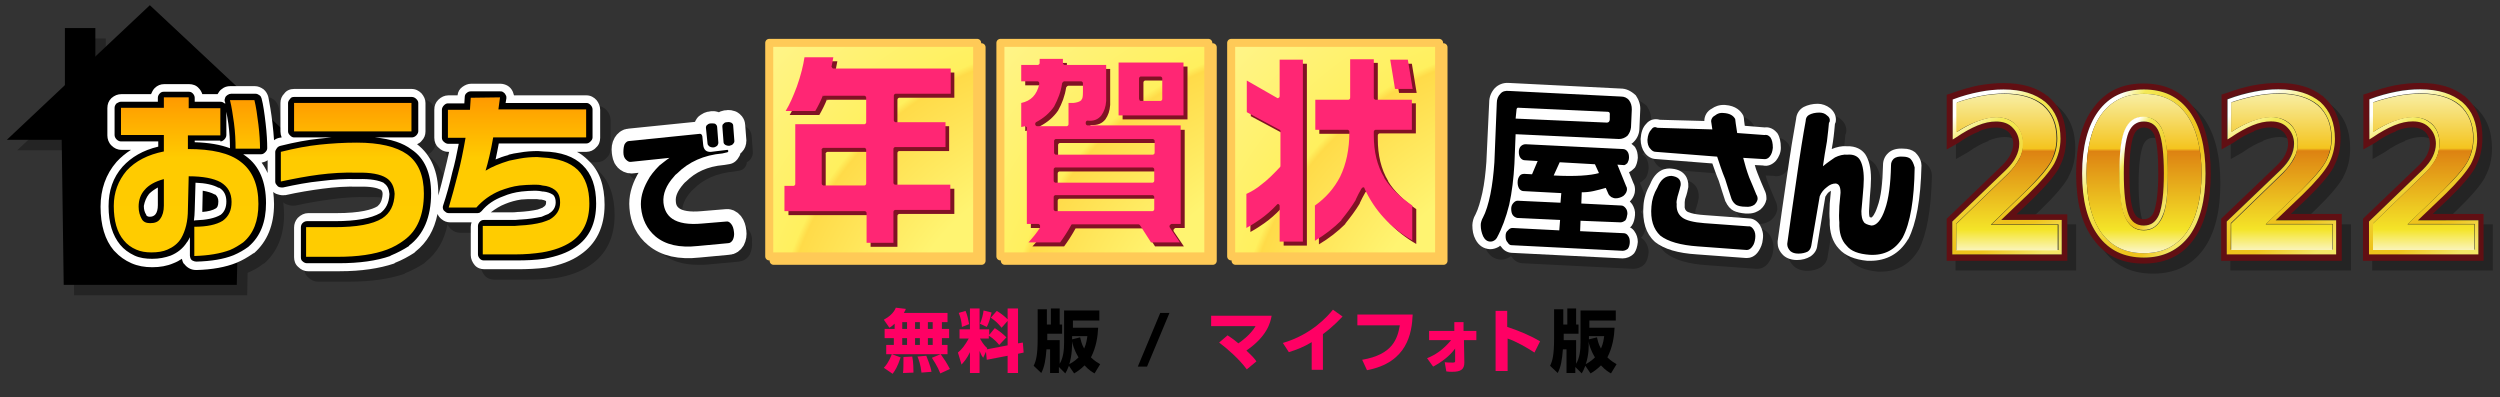 <?xml version="1.0" encoding="utf-8"?>
<!-- Generator: Adobe Illustrator 26.0.0, SVG Export Plug-In . SVG Version: 6.00 Build 0)  -->
<svg version="1.1" id="レイヤー_1" xmlns="http://www.w3.org/2000/svg" xmlns:xlink="http://www.w3.org/1999/xlink" x="0px"
	 y="0px" viewBox="0 0 624 99.2" style="enable-background:new 0 0 624 99.2;" xml:space="preserve">
<rect x="0" y="0" width="624" height="99.2" fill="#333333" stroke="none"/>
<style type="text/css">
	.st0{opacity:0.3;enable-background:new    ;}
	.st1{fill:#610F13;}
	.st2{fill:url(#SVGID_1_);}
	.st3{fill:url(#SVGID_00000032643952271433020640000014433415370801783229_);}
	.st4{fill:url(#SVGID_00000174575268539394680460000010427111614385234363_);}
	.st5{fill:url(#SVGID_00000035521172560747228440000004065334581368612275_);}
	.st6{fill:url(#SVGID_00000034775024848315267470000009727109004755722633_);}
	.st7{fill:url(#SVGID_00000052065941074412885540000009991268567225396097_);}
	.st8{fill:url(#SVGID_00000006681963590351139170000018093654175347967408_);}
	.st9{fill:url(#SVGID_00000110448490297071903990000018262817556719467180_);}
	.st10{fill:url(#SVGID_00000155826550144855567990000011315707294672002199_);}
	.st11{fill:url(#SVGID_00000159465724303093093790000004153408657865143474_);}
	.st12{fill:none;stroke:#FFCA57;stroke-width:2;stroke-linecap:square;stroke-linejoin:round;}
	.st13{fill:url(#SVGID_00000177478472643267709080000013863347708328429455_);}
	.st14{fill:url(#SVGID_00000124864504941687844600000003294869736307870098_);}
	.st15{fill:#FF2674;}
	.st16{fill:url(#SVGID_00000105398803707011779440000007231254652212640442_);}
	.st17{fill:url(#SVGID_00000003804723374609099530000011737164827246400129_);}
	.st18{fill:url(#SVGID_00000128475523905344415470000015701644666161953461_);}
	.st19{fill:#801224;}
	.st20{opacity:0.3;}
	.st21{fill:#FFFFFF;}
	.st22{fill:url(#SVGID_00000148647788779798837780000017682418165846746496_);}
	.st23{fill:none;stroke:#FFFFFF;stroke-width:6;stroke-linecap:round;stroke-linejoin:round;}
	.st24{fill:#FF0064;}
</style>
<g>
	<g>
		<g>
			<path class="st0" d="M537.4,23.3c-5.4,0-9.5,2-12.5,6.1c-2.9,3.8-4.3,9.3-4.3,16.4s1.4,12.5,4.3,16.4c2.9,4.1,7.1,6.1,12.5,6.1
				s9.6-2,12.6-6.1c2.8-3.9,4.2-9.4,4.2-16.4c0-7.1-1.4-12.5-4.2-16.4C547,25.3,542.8,23.3,537.4,23.3z M533.8,45.8
				c0-4.5,0.4-7.7,1.1-9.5c0.5-1.2,1.3-1.9,2.5-1.9s2.1,0.6,2.6,1.9v-0.1c0.7,1.9,1,5,1,9.6s-0.4,7.8-1.1,9.7
				c-0.5,1.2-1.4,1.8-2.5,1.8c-1.2,0-2-0.6-2.5-1.8l0,0C534.2,53.6,533.8,50.3,533.8,45.8z"/>
			<path class="st0" d="M509.5,52.2c3.4-3.3,5.7-6,6.8-8v-0.1c1.2-2.2,1.7-4.5,1.7-7.1c0-4.4-1.4-7.8-4.2-10.3l-0.4-0.4h-0.1
				c-2.6-2.1-6.3-3.2-10.9-3.2c-2,0-4.1,0.2-6.3,0.6c-2.1,0.4-4.4,1.1-6.9,2l-1,0.3v13.7l3-1.7c1.8-1.3,3.5-2.2,5.1-2.8v-0.1
				c1.5-0.6,2.8-0.9,4.1-0.9c1.4,0,2.4,0.4,3.3,1.2c0.7,0.8,1.1,1.7,1.1,2.9c0,0.8-0.2,1.6-0.6,2.4v0.1c-0.5,1-1.2,1.9-2.2,2.9
				L488.1,57v10.5h30.1V56h-12.7L509.5,52.2z"/>
			<g transform="matrix( 1, 0, 0, 0.999, 635.5,306.25) ">
				<g transform="matrix( 1, 0, 0, 1, -18,-1.9) ">
					<g transform="matrix( 1, 0, 0, 1, 0,0) ">
						<g>
							<g id="imamadeF______9_Layer0_0_FILL_15_">
								<path class="st1" d="M-69.9-244.9c2.8-3.9,4.2-9.4,4.2-16.4c0-7.1-1.4-12.5-4.2-16.4c-3-4.1-7.1-6.1-12.6-6.1
									c-5.4,0-9.5,2-12.5,6.1c-2.9,3.8-4.3,9.3-4.3,16.4c0,7.1,1.4,12.6,4.3,16.4c2.9,4.1,7.1,6.1,12.5,6.1
									C-77-238.8-72.8-240.8-69.9-244.9 M-67-261.3c0,6.7-1.3,11.8-4,15.5c-2.7,3.7-6.5,5.5-11.4,5.5s-8.7-1.8-11.4-5.5
									c-2.6-3.6-4-8.8-4-15.5c0-6.7,1.3-11.8,4-15.5s6.5-5.5,11.4-5.5s8.7,1.8,11.4,5.5C-68.4-273.1-67-268-67-261.3 M-77.4-261.4
									c0-4.8-0.4-8.2-1.2-10.2c-0.8-1.8-2-2.7-3.9-2.7c-1.8,0-3.1,0.9-3.8,2.7c-0.8,2-1.2,5.4-1.2,10.2c0,4.9,0.4,8.3,1.2,10.4
									c0.8,1.8,2,2.7,3.8,2.7s3.1-0.9,3.8-2.7C-77.8-253-77.4-256.5-77.4-261.4 M-79.8-271c0.7,1.9,1,5.1,1,9.6
									c0,4.6-0.4,7.8-1.1,9.7c-0.5,1.2-1.4,1.8-2.5,1.8c-1.2,0-2-0.6-2.5-1.8l0,0c-0.8-1.9-1.1-5.2-1.1-9.7s0.4-7.7,1.1-9.5
									c0.5-1.2,1.3-1.9,2.5-1.9C-81.2-272.8-80.3-272.1-79.8-271L-79.8-271z"/>
								
									<linearGradient id="SVGID_1_" gradientUnits="userSpaceOnUse" x1="-1341.304" y1="-390.316" x2="-1310.674" y2="-372.586" gradientTransform="matrix(1 0 0 0.998 1243.484 119.469)">
									<stop  offset="7.843137e-02" style="stop-color:#FFFFFF"/>
									<stop  offset="0.22" style="stop-color:#F4EA56"/>
									<stop  offset="0.698" style="stop-color:#EEC21B"/>
									<stop  offset="0.776" style="stop-color:#EFC41D"/>
									<stop  offset="0.941" style="stop-color:#F4E667"/>
								</linearGradient>
								<path class="st2" d="M-71-245.8c2.6-3.6,4-8.8,4-15.5c0-6.7-1.3-11.8-4-15.5s-6.5-5.5-11.4-5.5s-8.7,1.8-11.4,5.5
									c-2.6,3.6-4,8.8-4,15.5c0,6.7,1.3,11.8,4,15.5c2.7,3.7,6.5,5.5,11.4,5.5C-77.5-240.3-73.7-242.2-71-245.8 M-68-261.3
									c0,6.4-1.3,11.3-3.8,14.8c-2.5,3.4-6,5.1-10.6,5.1s-8.1-1.7-10.6-5.1c-2.5-3.5-3.7-8.5-3.7-14.8c0-6.4,1.2-11.3,3.7-14.8
									c2.5-3.4,6-5.1,10.6-5.1s8.1,1.7,10.6,5.1C-69.3-272.7-68-267.7-68-261.3z"/>
								
									<linearGradient id="SVGID_00000020358305254102124890000016156360608610402949_" gradientUnits="userSpaceOnUse" x1="-1325.834" y1="-403.601" x2="-1325.834" y2="-360.199" gradientTransform="matrix(1 0 0 0.998 1243.484 119.469)">
									<stop  offset="0" style="stop-color:#F8F5B9"/>
									<stop  offset="0.365" style="stop-color:#F4C41E"/>
									<stop  offset="0.38" style="stop-color:#DD8212"/>
									<stop  offset="0.831" style="stop-color:#F4E428"/>
									<stop  offset="0.977" style="stop-color:#FCF8D9"/>
								</linearGradient>
								<path style="fill:url(#SVGID_00000020358305254102124890000016156360608610402949_);" d="M-71.8-246.5
									c2.5-3.5,3.8-8.5,3.8-14.8c0-6.4-1.3-11.3-3.8-14.8c-2.5-3.4-6-5.1-10.6-5.1s-8.1,1.7-10.6,5.1c-2.5,3.5-3.7,8.5-3.7,14.8
									c0,6.4,1.2,11.3,3.7,14.8c2.5,3.4,6,5.1,10.6,5.1S-74.3-243.1-71.8-246.5 M-77.7-272c0.8,2.1,1.3,5.6,1.3,10.7
									s-0.4,8.7-1.3,10.8c-1,2.2-2.5,3.4-4.7,3.4s-3.7-1.1-4.7-3.4c-0.9-2.1-1.3-5.7-1.3-10.8s0.4-8.6,1.3-10.7
									c1-2.2,2.5-3.4,4.7-3.4S-78.6-274.3-77.7-272z"/>
								
									<linearGradient id="SVGID_00000116922695650304622750000000788662762269373106_" gradientUnits="userSpaceOnUse" x1="-1334.148" y1="-386.173" x2="-1317.741" y2="-376.677" gradientTransform="matrix(1 0 0 0.998 1243.484 119.469)">
									<stop  offset="7.843137e-02" style="stop-color:#FFFFFF"/>
									<stop  offset="0.22" style="stop-color:#F4EA56"/>
									<stop  offset="0.698" style="stop-color:#EEC21B"/>
									<stop  offset="0.776" style="stop-color:#EFC41D"/>
									<stop  offset="0.941" style="stop-color:#F4E667"/>
								</linearGradient>
								<path style="fill:url(#SVGID_00000116922695650304622750000000788662762269373106_);" d="M-76.4-261.4
									c0-5.1-0.4-8.6-1.3-10.7c-1-2.2-2.6-3.4-4.8-3.4c-2.2,0-3.7,1.1-4.7,3.4c-0.9,2.1-1.3,5.6-1.3,10.7s0.4,8.7,1.3,10.8
									c1,2.2,2.5,3.4,4.7,3.4s3.7-1.1,4.7-3.4C-76.8-252.7-76.4-256.3-76.4-261.4 M-78.6-271.6c0.8,2,1.2,5.4,1.2,10.2
									c0,4.9-0.4,8.3-1.2,10.4c-0.8,1.8-2,2.7-3.8,2.7s-3.1-0.9-3.8-2.7c-0.8-2-1.2-5.5-1.2-10.4c0-4.8,0.4-8.2,1.2-10.2
									c0.8-1.8,2-2.7,3.8-2.7C-80.6-274.3-79.3-273.4-78.6-271.6z"/>
							</g>
						</g>
					</g>
				</g>
				<g transform="matrix( 1, 0, 0, 1, -54.2,-1.9) ">
					<g transform="matrix( 1, 0, 0, 1, 0,0) ">
						<g>
							<g id="imamadeF______1_Layer0_0_FILL_18_">
								<path class="st1" d="M-69.8-280.3l-0.4-0.4h-0.1c-2.6-2.1-6.3-3.2-10.9-3.2c-2,0-4.1,0.2-6.3,0.6c-2.1,0.4-4.4,1.1-6.9,2
									l-1,0.3v13.7l3-1.7c1.8-1.3,3.5-2.2,5.1-2.8v-0.1c1.5-0.6,2.8-0.9,4.1-0.9c1.4,0,2.4,0.4,3.3,1.2c0.7,0.8,1.1,1.7,1.1,2.9
									c0,0.8-0.2,1.6-0.6,2.4v0.1c-0.5,1-1.2,1.9-2.2,2.9L-95.4-250v10.5h30.1v-11.6H-78l3.9-3.7c3.4-3.3,5.7-6,6.8-8v-0.1
									c1.2-2.2,1.7-4.5,1.7-7.1C-65.6-274.4-67-277.8-69.8-280.3 M-70.7-279.1L-70.7-279.1c2.5,2.2,3.7,5.2,3.7,9.1
									c0,2.3-0.5,4.4-1.6,6.3s-3.2,4.5-6.5,7.6l-6.7,6.4h15.1v8.6H-94v-8.2l13.4-12.9c1.1-1.1,1.9-2.2,2.5-3.3
									c0.5-1,0.8-2.1,0.8-3.2c0-1.6-0.5-3-1.6-4c-1-1.1-2.4-1.6-4.2-1.6c-1.4,0-2.9,0.3-4.6,1s-3.5,1.6-5.4,3l-0.8,0.5v-10
									c2.4-0.9,4.6-1.5,6.7-1.9c2-0.4,4.1-0.6,6-0.6C-76.7-282.3-73.2-281.2-70.7-279.1z"/>
								
									<linearGradient id="SVGID_00000027607055236991197410000017347894617102733463_" gradientUnits="userSpaceOnUse" x1="-1264.65" y1="-400.106" x2="-1241.013" y2="-359.311" gradientTransform="matrix(1 0 0 0.998 1171.084 119.469)">
									<stop  offset="7.843137e-02" style="stop-color:#FFFFFF"/>
									<stop  offset="0.22" style="stop-color:#F4EA56"/>
									<stop  offset="0.698" style="stop-color:#EEC21B"/>
									<stop  offset="0.776" style="stop-color:#EFC41D"/>
									<stop  offset="0.941" style="stop-color:#F4E667"/>
								</linearGradient>
								<path style="fill:url(#SVGID_00000027607055236991197410000017347894617102733463_);" d="M-70.7-279.1L-70.7-279.1
									c-2.5-2.1-6-3.2-10.5-3.2c-2,0-4,0.2-6,0.6c-2.1,0.4-4.3,1-6.7,1.9v10l0.8-0.5c1.9-1.3,3.7-2.3,5.4-3c1.7-0.7,3.2-1,4.6-1
									c1.8,0,3.2,0.5,4.2,1.6c1,1,1.6,2.4,1.6,4c0,1.1-0.3,2.2-0.8,3.2c-0.5,1.1-1.4,2.2-2.5,3.3L-94-249.3v8.2h27.3v-8.6h-15.1
									l6.7-6.4c3.3-3.2,5.4-5.7,6.5-7.6c1-1.9,1.6-4,1.6-6.3C-67-273.9-68.2-276.9-70.7-279.1 M-76.3-268.7c0-2-0.6-3.6-1.8-4.8
									c-1.3-1.2-2.9-1.9-4.9-1.9c-1.5,0-3.1,0.4-4.9,1.1c-1.5,0.6-3.2,1.5-4.9,2.6v-7.4c2-0.7,3.9-1.2,5.9-1.6s4-0.6,5.9-0.6
									c4.2,0,7.5,1,9.8,2.9c2.2,2,3.4,4.8,3.4,8.3c0,2.1-0.5,4-1.4,5.7c-1,1.9-3.1,4.3-6.3,7.4l-8.7,8.4h16.7v6.4H-93v-6.6
									l13-12.6c1.2-1.2,2.1-2.4,2.7-3.6C-76.6-266.1-76.3-267.4-76.3-268.7z"/>
								
									<linearGradient id="SVGID_00000176032670214683058970000003136036066830865590_" gradientUnits="userSpaceOnUse" x1="-1251.434" y1="-403.601" x2="-1251.434" y2="-360.199" gradientTransform="matrix(1 0 0 0.998 1171.084 119.469)">
									<stop  offset="0" style="stop-color:#F8F5B9"/>
									<stop  offset="0.365" style="stop-color:#F4C41E"/>
									<stop  offset="0.38" style="stop-color:#DD8212"/>
									<stop  offset="0.831" style="stop-color:#F4E428"/>
									<stop  offset="0.977" style="stop-color:#FCF8D9"/>
								</linearGradient>
								<path style="fill:url(#SVGID_00000176032670214683058970000003136036066830865590_);" d="M-78.2-273.5
									c1.2,1.2,1.8,2.9,1.8,4.8c0,1.3-0.3,2.6-0.9,3.8c-0.6,1.1-1.5,2.3-2.7,3.6l-13,12.6v6.6h25.3v-6.4h-16.7l8.7-8.4
									c3.1-3.1,5.2-5.5,6.3-7.4c0.9-1.8,1.4-3.7,1.4-5.7c0-3.5-1.1-6.3-3.4-8.3c-2.4-2-5.6-2.9-9.8-2.9c-1.9,0-3.9,0.2-5.9,0.6
									c-1.9,0.4-3.9,0.9-5.9,1.6v7.4c1.7-1.2,3.4-2,4.9-2.6c1.8-0.7,3.4-1.1,4.9-1.1C-81.1-275.4-79.4-274.8-78.2-273.5z"/>
							</g>
						</g>
					</g>
				</g>
			</g>
			<g>
				<path class="st0" d="M578.1,52.2c3.4-3.3,5.7-6,6.8-8v-0.1c1.2-2.2,1.7-4.5,1.7-7.1c0-4.4-1.4-7.8-4.2-10.3l-0.4-0.4h-0.1
					c-2.6-2.1-6.3-3.2-10.9-3.2c-2,0-4.1,0.2-6.3,0.6c-2.1,0.4-4.4,1.1-6.9,2l-1,0.3v13.7l3-1.7c1.8-1.3,3.5-2.2,5.1-2.8v-0.1
					c1.5-0.6,2.8-0.9,4.1-0.9c1.4,0,2.4,0.4,3.3,1.2c0.7,0.8,1.1,1.7,1.1,2.9c0,0.8-0.2,1.6-0.6,2.4v0.1c-0.5,1-1.2,1.9-2.2,2.9
					L556.7,57v10.5h30.1V56h-12.7L578.1,52.2z"/>
				<g transform="matrix( 1, 0, 0, 1, -54.2,-1.9) ">
					<g transform="matrix( 1, 0, 0, 1, 0,0) ">
						<g>
							<g id="imamadeF______1_Layer0_0_FILL_17_">
								<path class="st1" d="M634.3,26.2l-0.4-0.4h-0.1c-2.6-2.1-6.3-3.2-10.9-3.2c-2,0-4.1,0.2-6.3,0.6c-2.1,0.4-4.4,1.1-6.9,2
									l-1,0.3v13.7l3-1.7c1.8-1.3,3.5-2.2,5.1-2.8v-0.1c1.5-0.6,2.8-0.9,4.1-0.9c1.4,0,2.4,0.4,3.3,1.2c0.7,0.8,1.1,1.7,1.1,2.9
									c0,0.8-0.2,1.6-0.6,2.4v0.1c-0.5,1-1.2,1.9-2.2,2.9l-13.9,13.3V67h30.1V55.3H626l3.9-3.7c3.4-3.3,5.7-6,6.8-8v-0.1
									c1.2-2.2,1.7-4.5,1.7-7.1C638.5,32.1,637.1,28.7,634.3,26.2 M633.3,27.4L633.3,27.4c2.5,2.2,3.7,5.2,3.7,9.1
									c0,2.3-0.5,4.4-1.6,6.3c-1.1,1.9-3.2,4.5-6.5,7.6l-6.7,6.4h15.1v8.5H610v-8.2l13.4-12.9c1.1-1.1,1.9-2.2,2.5-3.3
									c0.5-1,0.8-2.1,0.8-3.2c0-1.6-0.5-3-1.6-4c-1-1.1-2.4-1.6-4.2-1.6c-1.4,0-2.9,0.3-4.6,1c-1.7,0.7-3.5,1.6-5.4,3l-0.8,0.5
									v-10c2.4-0.9,4.6-1.5,6.7-1.9c2-0.4,4.1-0.6,6-0.6C627.3,24.2,630.8,25.3,633.3,27.4z"/>
								
									<linearGradient id="SVGID_00000177474636645593476300000001533742320160296880_" gradientUnits="userSpaceOnUse" x1="74.848" y1="-399.507" x2="98.46" y2="-358.755" gradientTransform="matrix(1 0 0 0.999 535.584 425.668)">
									<stop  offset="7.843137e-02" style="stop-color:#FFFFFF"/>
									<stop  offset="0.22" style="stop-color:#F4EA56"/>
									<stop  offset="0.698" style="stop-color:#EEC21B"/>
									<stop  offset="0.776" style="stop-color:#EFC41D"/>
									<stop  offset="0.941" style="stop-color:#F4E667"/>
								</linearGradient>
								<path style="fill:url(#SVGID_00000177474636645593476300000001533742320160296880_);" d="M633.4,27.4L633.4,27.4
									c-2.5-2.1-6-3.2-10.5-3.2c-2,0-4,0.2-6,0.6c-2.1,0.4-4.3,1-6.7,1.9v10l0.8-0.5c1.9-1.3,3.7-2.3,5.4-3s3.2-1,4.6-1
									c1.8,0,3.2,0.5,4.2,1.6c1,1,1.6,2.4,1.6,4c0,1.1-0.3,2.2-0.8,3.2c-0.5,1.1-1.4,2.2-2.5,3.3L610,57.2v8.2h27.3v-8.5h-15.1
									l6.7-6.4c3.3-3.2,5.4-5.7,6.5-7.6c1-1.9,1.6-4,1.6-6.3C637,32.6,635.8,29.6,633.4,27.4 M627.7,37.8c0-2-0.6-3.6-1.8-4.8
									c-1.3-1.2-2.9-1.9-4.9-1.9c-1.5,0-3.1,0.4-4.9,1.1c-1.5,0.6-3.2,1.5-4.9,2.6v-7.4c2-0.7,3.9-1.2,5.9-1.6s4-0.6,5.9-0.6
									c4.2,0,7.5,1,9.8,2.9c2.2,2,3.4,4.8,3.4,8.3c0,2.1-0.5,4-1.4,5.7c-1,1.9-3.1,4.3-6.3,7.4l-8.7,8.3h16.7v6.4H611v-6.6L624,45
									c1.2-1.2,2.1-2.4,2.7-3.6C627.4,40.3,627.7,39.1,627.7,37.8z"/>
								
									<linearGradient id="SVGID_00000003795918870777826520000006476138538724735640_" gradientUnits="userSpaceOnUse" x1="88.166" y1="-402.994" x2="88.166" y2="-359.592" gradientTransform="matrix(1 0 0 0.999 535.584 425.668)">
									<stop  offset="0" style="stop-color:#F8F5B9"/>
									<stop  offset="0.365" style="stop-color:#F4C41E"/>
									<stop  offset="0.38" style="stop-color:#DD8212"/>
									<stop  offset="0.831" style="stop-color:#F4E428"/>
									<stop  offset="0.977" style="stop-color:#FCF8D9"/>
								</linearGradient>
								<path style="fill:url(#SVGID_00000003795918870777826520000006476138538724735640_);" d="M625.9,32.9
									c1.2,1.2,1.8,2.8,1.8,4.8c0,1.3-0.3,2.6-0.9,3.8c-0.6,1.1-1.5,2.3-2.7,3.6l-13,12.6v6.6h25.3v-6.4h-16.7l8.7-8.3
									c3.1-3.1,5.2-5.5,6.3-7.4c0.9-1.8,1.4-3.7,1.4-5.7c0-3.5-1.1-6.3-3.4-8.3c-2.4-2-5.6-2.9-9.8-2.9c-1.9,0-3.9,0.2-5.9,0.6
									c-1.9,0.4-3.9,0.9-5.9,1.6v7.4c1.7-1.2,3.4-2,4.9-2.6c1.8-0.7,3.4-1.1,4.9-1.1C623,31.1,624.6,31.7,625.9,32.9z"/>
							</g>
						</g>
					</g>
				</g>
			</g>
			<g>
				<path class="st0" d="M613.5,52.2c3.4-3.3,5.7-6,6.8-8v-0.1c1.2-2.2,1.7-4.5,1.7-7.1c0-4.4-1.4-7.8-4.2-10.3l-0.4-0.4h-0.1
					c-2.6-2.1-6.3-3.2-10.9-3.2c-2,0-4.1,0.2-6.3,0.6c-2.1,0.4-4.4,1.1-6.9,2l-1,0.3v13.7l3-1.7c1.8-1.3,3.5-2.2,5.1-2.8v-0.1
					c1.5-0.6,2.8-0.9,4.1-0.9c1.4,0,2.4,0.4,3.3,1.2c0.7,0.8,1.1,1.7,1.1,2.9c0,0.8-0.2,1.6-0.6,2.4v0.1c-0.5,1-1.2,1.9-2.2,2.9
					L592.1,57v10.5h30.1V56h-12.7L613.5,52.2z"/>
				<g transform="matrix( 1, 0, 0, 1, -54.2,-1.9) ">
					<g transform="matrix( 1, 0, 0, 1, 0,0) ">
						<g>
							<g id="imamadeF______1_Layer0_0_FILL_00000058569511419106724920000001497389562515735691_">
								<path class="st1" d="M669.7,26.2l-0.4-0.4h-0.1c-2.6-2.1-6.3-3.2-10.9-3.2c-2,0-4.1,0.2-6.3,0.6c-2.1,0.4-4.4,1.1-6.9,2
									l-1,0.3v13.7l3-1.7c1.8-1.3,3.5-2.2,5.1-2.8v-0.1c1.5-0.6,2.8-0.9,4.1-0.9c1.4,0,2.4,0.4,3.3,1.2c0.7,0.8,1.1,1.7,1.1,2.9
									c0,0.8-0.2,1.6-0.6,2.4v0.1c-0.5,1-1.2,1.9-2.2,2.9L644,56.5V67h30.1V55.3h-12.7l3.9-3.7c3.4-3.3,5.7-6,6.8-8v-0.1
									c1.2-2.2,1.7-4.5,1.7-7.1C673.9,32.1,672.5,28.7,669.7,26.2 M668.8,27.4L668.8,27.4c2.5,2.2,3.7,5.2,3.7,9.1
									c0,2.3-0.5,4.4-1.6,6.3c-1.1,1.9-3.2,4.5-6.5,7.6l-6.7,6.4h15.1v8.5h-27.3v-8.2l13.4-12.9c1.1-1.1,1.9-2.2,2.5-3.3
									c0.5-1,0.8-2.1,0.8-3.2c0-1.6-0.5-3-1.6-4c-1-1.1-2.4-1.6-4.2-1.6c-1.4,0-2.9,0.3-4.6,1c-1.7,0.7-3.5,1.6-5.4,3l-0.8,0.5
									v-10c2.4-0.9,4.6-1.5,6.7-1.9c2-0.4,4.1-0.6,6-0.6C662.8,24.2,666.3,25.3,668.8,27.4z"/>
								
									<linearGradient id="SVGID_00000063620420781455541470000015017149339270981282_" gradientUnits="userSpaceOnUse" x1="110.323" y1="-399.524" x2="133.961" y2="-358.729" gradientTransform="matrix(1 0 0 0.999 535.584 425.668)">
									<stop  offset="7.843137e-02" style="stop-color:#FFFFFF"/>
									<stop  offset="0.22" style="stop-color:#F4EA56"/>
									<stop  offset="0.698" style="stop-color:#EEC21B"/>
									<stop  offset="0.776" style="stop-color:#EFC41D"/>
									<stop  offset="0.941" style="stop-color:#F4E667"/>
								</linearGradient>
								<path style="fill:url(#SVGID_00000063620420781455541470000015017149339270981282_);" d="M668.8,27.4L668.8,27.4
									c-2.5-2.1-6-3.2-10.5-3.2c-2,0-4,0.2-6,0.6c-2.1,0.4-4.3,1-6.7,1.9v10l0.8-0.5c1.9-1.3,3.7-2.3,5.4-3s3.2-1,4.6-1
									c1.8,0,3.2,0.5,4.2,1.6c1,1,1.6,2.4,1.6,4c0,1.1-0.3,2.2-0.8,3.2c-0.5,1.1-1.4,2.2-2.5,3.3l-13.4,12.9v8.2h27.3v-8.5h-15.1
									l6.7-6.4c3.3-3.2,5.4-5.7,6.5-7.6c1-1.9,1.6-4,1.6-6.3C672.5,32.6,671.3,29.6,668.8,27.4 M663.1,37.8c0-2-0.6-3.6-1.8-4.8
									c-1.3-1.2-2.9-1.9-4.9-1.9c-1.5,0-3.1,0.4-4.9,1.1c-1.5,0.6-3.2,1.5-4.9,2.6v-7.4c2-0.7,3.9-1.2,5.9-1.6s4-0.6,5.9-0.6
									c4.2,0,7.5,1,9.8,2.9c2.2,2,3.4,4.8,3.4,8.3c0,2.1-0.5,4-1.4,5.7c-1,1.9-3.1,4.3-6.3,7.4l-8.7,8.3h16.7v6.4h-25.3v-6.6
									l13-12.6c1.2-1.2,2.1-2.4,2.7-3.6C662.8,40.3,663.1,39.1,663.1,37.8z"/>
								
									<linearGradient id="SVGID_00000065067451903720355390000003512659752663422372_" gradientUnits="userSpaceOnUse" x1="123.566" y1="-402.994" x2="123.566" y2="-359.592" gradientTransform="matrix(1 0 0 0.999 535.584 425.668)">
									<stop  offset="0" style="stop-color:#F8F5B9"/>
									<stop  offset="0.365" style="stop-color:#F4C41E"/>
									<stop  offset="0.38" style="stop-color:#DD8212"/>
									<stop  offset="0.831" style="stop-color:#F4E428"/>
									<stop  offset="0.977" style="stop-color:#FCF8D9"/>
								</linearGradient>
								<path style="fill:url(#SVGID_00000065067451903720355390000003512659752663422372_);" d="M661.3,32.9
									c1.2,1.2,1.8,2.8,1.8,4.8c0,1.3-0.3,2.6-0.9,3.8c-0.6,1.1-1.5,2.3-2.7,3.6l-13,12.6v6.6h25.3v-6.4h-16.7l8.7-8.3
									c3.1-3.1,5.2-5.5,6.3-7.4c0.9-1.8,1.4-3.7,1.4-5.7c0-3.5-1.1-6.3-3.4-8.3c-2.4-2-5.6-2.9-9.8-2.9c-1.9,0-3.9,0.2-5.9,0.6
									c-1.9,0.4-3.9,0.9-5.9,1.6v7.4c1.7-1.2,3.4-2,4.9-2.6c1.8-0.7,3.4-1.1,4.9-1.1C658.4,31.1,660,31.7,661.3,32.9z"/>
							</g>
						</g>
					</g>
				</g>
			</g>
		</g>
	</g>
	<g>
		
			<radialGradient id="SVGID_00000120549220729329787320000000428242219577708213_" cx="-155.338" cy="-363.517" r="57.868" gradientTransform="matrix(1.903 0 0 1.957 568.271 804.042)" gradientUnits="userSpaceOnUse">
			<stop  offset="0.439" style="stop-color:#FFF471"/>
			<stop  offset="0.702" style="stop-color:#FFDB49"/>
			<stop  offset="0.718" style="stop-color:#FFF05E"/>
			<stop  offset="1" style="stop-color:#FFF487"/>
		</radialGradient>
		<path style="fill:url(#SVGID_00000120549220729329787320000000428242219577708213_);" d="M245,65.1V11.8h-51.9v53.3H245z"/>
		<path id="logo2009F_shikaku_0_Layer0_0_1_STROKES_29_" class="st12" d="M245,11.8v53.3h-51.9V11.8H245z"/>
		
			<radialGradient id="SVGID_00000075163664958919012890000007628488308601730986_" cx="-183.2" cy="-363.517" r="57.868" gradientTransform="matrix(1.903 0 0 1.957 678.98 804.042)" gradientUnits="userSpaceOnUse">
			<stop  offset="0.439" style="stop-color:#FFF471"/>
			<stop  offset="0.702" style="stop-color:#FFDB49"/>
			<stop  offset="0.718" style="stop-color:#FFF05E"/>
			<stop  offset="1" style="stop-color:#FFF487"/>
		</radialGradient>
		<path style="fill:url(#SVGID_00000075163664958919012890000007628488308601730986_);" d="M302.7,65.1V11.8h-51.9v53.3H302.7z"/>
		<path id="logo2009F_shikaku_0_Layer0_0_1_STROKES_28_" class="st12" d="M302.7,11.8v53.3h-51.9V11.8H302.7z"/>
		
			<radialGradient id="SVGID_00000172422939411005483200000018312834782904967298_" cx="-211.038" cy="-363.517" r="57.868" gradientTransform="matrix(1.903 0 0 1.957 789.592 804.042)" gradientUnits="userSpaceOnUse">
			<stop  offset="0.439" style="stop-color:#FFF471"/>
			<stop  offset="0.702" style="stop-color:#FFDB49"/>
			<stop  offset="0.718" style="stop-color:#FFF05E"/>
			<stop  offset="1" style="stop-color:#FFF487"/>
		</radialGradient>
		<path style="fill:url(#SVGID_00000172422939411005483200000018312834782904967298_);" d="M360.3,65.1V11.8h-51.9v53.3H360.3z"/>
		<path id="logo2009F_shikaku_0_Layer0_0_1_STROKES_27_" class="st12" d="M360.3,11.8v53.3h-51.9V11.8H360.3z"/>
		<path class="st15" d="M207.7,26c0.1-0.1,0.1-0.1,0.2-0.1h10c0.1,0,0.2,0.1,0.3,0.2s0.1,0.2,0.1,0.4v5.9c0,0.1,0,0.3-0.1,0.4
			c-0.1,0.1-0.2,0.2-0.3,0.2h-17.3v14.8c0,0.1,0,0.3-0.1,0.4c-0.1,0.1-0.2,0.2-0.3,0.2h-2.3v6.3H218c0.1,0,0.2,0.1,0.3,0.2
			c0.1,0.1,0.1,0.2,0.1,0.4v7.3h6.7V55c0-0.1,0-0.3,0.1-0.4c0.1-0.1,0.2-0.2,0.3-0.2h13.8v-6.3h-13.8c-0.1,0-0.2-0.1-0.3-0.2
			c-0.1-0.1-0.1-0.2-0.1-0.4v-8.2c0-0.1,0-0.3,0.1-0.4c0.1-0.1,0.2-0.2,0.3-0.2H238v-6.2h-12.5c-0.1,0-0.2-0.1-0.3-0.2
			c-0.1-0.1-0.1-0.2-0.1-0.4V26c0-0.1,0-0.3,0.1-0.4s0.2-0.2,0.3-0.2h13.8v-6.3H210c-0.1,0-0.2,0-0.2-0.1c-0.1-0.1-0.2-0.2-0.2-0.3
			c-0.1-0.1-0.1-0.2,0-0.3L210,17h-7.2c-0.3,2-0.9,4.5-1.9,7.3c-0.9,2.4-1.8,4.5-2.8,6.1h7.4c0.7-1.2,1.4-2.6,2-4.1
			C207.5,26.1,207.6,26.1,207.7,26 M207.3,39.2c0.1-0.1,0.2-0.2,0.3-0.2h10.3c0.1,0,0.2,0.1,0.3,0.2c0.1,0.1,0.1,0.2,0.1,0.4v8.2
			c0,0.1,0,0.3-0.1,0.4c-0.1,0.1-0.2,0.2-0.3,0.2h-10.3c-0.1,0-0.2-0.1-0.3-0.2s-0.1-0.2-0.1-0.4v-8.2
			C207.1,39.4,207.2,39.3,207.3,39.2 M353.5,17h-4.4l1.2,7.3h4.4L353.5,17 M330.4,27v7.5h8.1c0.1,0,0.2,0.1,0.3,0.2s0.1,0.2,0.1,0.4
			c0,4.3-0.8,8-2.3,11.1c-1.5,2.9-3.6,5.3-6.3,7.2V62c2.5-1.5,4.7-3.2,6.6-5.1v-0.1c1.3-1.6,2.5-3.2,3.6-5v-0.1
			c0.4-0.9,0.9-1.8,1.4-2.7c0.1-0.1,0.2-0.2,0.3-0.3c0.1-0.1,0.2-0.1,0.3,0c0.1,0,0.2,0.1,0.2,0.3c2.5,5.4,6.4,9.7,11.9,12.9v-8.7
			c-3.2-2.2-5.5-4.5-7-6.9v-0.1c-1.8-3-2.6-6.5-2.6-10.5V35c0-0.1,0-0.3,0.1-0.4c0.1-0.1,0.2-0.2,0.3-0.2h9.1V27h-9.1
			c-0.1,0-0.2-0.1-0.3-0.2c-0.1-0.1-0.1-0.2-0.1-0.4V17h-6.1v9.5c0,0.1,0,0.3-0.1,0.4s-0.2,0.2-0.3,0.2h-8.1 M313.3,22.2v7.9
			l8.2,4.4c0.1,0,0.1,0.1,0.2,0.2c0,0.1,0,0.2,0,0.3v8.4c0,0.1,0,0.3-0.1,0.4c-1.7,1.8-3.2,3.3-4.7,4.4c-1.2,1-2.4,1.7-3.7,2.3V59
			c1.3-0.7,2.5-1.5,3.5-2.2c1.4-1,2.8-2.2,4.1-3.6c0.1-0.1,0.2-0.2,0.3-0.2c0.1,0,0.2,0.1,0.3,0.2c0.1,0.1,0.1,0.2,0.1,0.4v8.8h5.8
			V17h-5.8v9c0,0.1,0,0.3-0.1,0.4s-0.2,0.1-0.3,0.2c-0.1,0-0.2,0-0.3-0.1L313.3,22.2 M281.3,17.7v13.2h16.2V17.7H281.3 M286.4,26.6
			v-4.9c0-0.1,0-0.3,0.1-0.4s0.2-0.2,0.3-0.2h5c0.1,0,0.2,0.1,0.3,0.2c0.1,0.1,0.1,0.2,0.1,0.4v4.9c0,0.1,0,0.3-0.1,0.4
			s-0.2,0.2-0.3,0.2h-5c-0.1,0-0.2-0.1-0.3-0.2C286.5,26.9,286.4,26.8,286.4,26.6 M277,30.9c0.7-1,1.1-2.1,1.2-3.6v-9h-10.4
			c-0.1,0-0.2-0.1-0.3-0.2c-0.1-0.1-0.1-0.2-0.1-0.4V17h-5.8v0.9c0,0.1,0,0.3-0.1,0.4s-0.2,0.2-0.3,0.2H257v4.1h4
			c0.1,0,0.2,0,0.3,0.1c0.1,0,0.1,0.1,0.2,0.3c0,0.1,0,0.2,0,0.3c-0.6,2.7-2.1,4.2-4.5,4.7v6l1-0.2c0.1,0,0.1,0,0.2,0.1
			c0.1,0,0.2,0.1,0.2,0.2c0,0.1,0,0.2,0,0.3v23.8h2.9c0.1,0,0.2,0.1,0.3,0.2c0.1,0.1,0.1,0.2,0.1,0.3s0,0.2,0,0.4
			c-0.8,1.3-1.8,2.5-2.9,3.7h7.9c0.9-1.2,1.8-2.6,2.7-4.2c0-0.1,0.1-0.1,0.1-0.2c0.1-0.1,0.1-0.1,0.2-0.1h16.6c0.1,0,0.1,0,0.2,0.1
			c0.1,0,0.1,0.1,0.2,0.2l2.7,4.2h7.2l-2.5-3.7c-0.1-0.1-0.1-0.2-0.1-0.4c0-0.1,0.1-0.2,0.2-0.3s0.2-0.2,0.3-0.2h2.3V33.4h-23.3
			c-0.1,0-0.2-0.1-0.3-0.2c-0.1-0.1-0.1-0.2-0.1-0.4c0-0.1,0-0.3,0.1-0.4c0.1-0.1,0.2-0.2,0.3-0.2C275.1,32.4,276.2,31.9,277,30.9
			 M290.2,36.9c0.1,0.1,0.1,0.2,0.1,0.4V40c0,0.1,0,0.3-0.1,0.4c-0.1,0.1-0.2,0.2-0.3,0.2h-24.3c-0.1,0-0.2-0.1-0.3-0.2
			c-0.1-0.1-0.1-0.2-0.1-0.4v-2.7c0-0.1,0-0.3,0.1-0.4c0.1-0.1,0.2-0.2,0.3-0.2h24.3C289.9,36.8,290.1,36.8,290.2,36.9 M289.8,43.9
			c0.1,0,0.2,0.1,0.3,0.2c0.1,0.1,0.1,0.2,0.1,0.4V47c0,0.1,0,0.3-0.1,0.4c-0.1,0.1-0.2,0.2-0.3,0.2h-24.3c-0.1,0-0.2-0.1-0.3-0.2
			c-0.1-0.1-0.1-0.2-0.1-0.4v-2.6c0-0.1,0-0.3,0.1-0.4c0.1-0.1,0.2-0.2,0.3-0.2h24.3 M289.8,50.8c0.1,0,0.2,0.1,0.3,0.2
			c0.1,0.1,0.1,0.2,0.1,0.4V54c0,0.1,0,0.3-0.1,0.4c-0.1,0.1-0.2,0.2-0.3,0.2h-24.3c-0.1,0-0.2-0.1-0.3-0.2
			c-0.1-0.1-0.1-0.2-0.1-0.4v-2.8c0-0.1,0-0.3,0.1-0.4c0.1-0.1,0.2-0.2,0.3-0.2h24.3 M267.2,22.9c0-0.1,0.1-0.2,0.2-0.3
			c0.1-0.1,0.2-0.2,0.3-0.2h4.3c0.1,0,0.2,0.1,0.3,0.2c0.1,0.1,0.1,0.2,0.1,0.4v2.1c0,1.1-0.1,1.7-0.4,1.9v0.1
			c-0.4,0.4-1.1,0.6-2,0.7h-1.2V33c0,0.1,0,0.3-0.1,0.4s-0.2,0.2-0.3,0.2H261c-0.1,0-0.2,0-0.3-0.1c-0.1-0.1-0.2-0.2-0.2-0.3
			s0-0.2,0-0.3s0.1-0.2,0.2-0.3c1.9-1,3.4-2.3,4.5-3.9C266.2,26.8,266.9,25,267.2,22.9z"/>
		<path class="st15" d="M206.7,25c0.1-0.1,0.1-0.1,0.2-0.1h10c0.1,0,0.2,0.1,0.3,0.2s0.1,0.2,0.1,0.4v5.9c0,0.1,0,0.3-0.1,0.4
			S217,32,216.9,32h-17.3v14.8c0,0.1,0,0.3-0.1,0.4c-0.1,0.1-0.2,0.2-0.3,0.2h-2.3v6.3H217c0.1,0,0.2,0.1,0.3,0.2s0.1,0.2,0.1,0.4
			v7.3h6.7V54c0-0.1,0-0.3,0.1-0.4s0.2-0.2,0.3-0.2h13.8v-6.3h-13.8c-0.1,0-0.2-0.1-0.3-0.2s-0.1-0.2-0.1-0.4v-8.2
			c0-0.1,0-0.3,0.1-0.4s0.2-0.2,0.3-0.2H237v-6.2h-12.5c-0.1,0-0.2-0.1-0.3-0.2s-0.1-0.2-0.1-0.4V25c0-0.1,0-0.3,0.1-0.4
			s0.2-0.2,0.3-0.2h13.8v-6.3H209c-0.1,0-0.2,0-0.2-0.1c-0.1-0.1-0.2-0.2-0.2-0.3c-0.1-0.1-0.1-0.2,0-0.3l0.4-2.1h-7.2
			c-0.3,2-0.9,4.5-1.9,7.3c-0.9,2.4-1.8,4.5-2.8,6.1h7.4c0.7-1.2,1.4-2.6,2-4.1C206.5,25.1,206.6,25,206.7,25 M206.3,38.1
			c0.1-0.1,0.2-0.2,0.3-0.2h10.3c0.1,0,0.2,0.1,0.3,0.2s0.1,0.2,0.1,0.4v8.2c0,0.1,0,0.3-0.1,0.4s-0.2,0.2-0.3,0.2h-10.3
			c-0.1,0-0.2-0.1-0.3-0.2c-0.1-0.1-0.1-0.2-0.1-0.4v-8.2C206.1,38.4,206.2,38.2,206.3,38.1 M352.5,15.9h-4.4l1.2,7.3h4.4
			L352.5,15.9 M329.4,25.9v7.5h8.1c0.1,0,0.2,0.1,0.3,0.2c0.1,0.1,0.1,0.2,0.1,0.4c0,4.3-0.8,8-2.3,11.1c-1.5,2.9-3.6,5.3-6.3,7.2
			V61c2.5-1.5,4.7-3.2,6.6-5.1v-0.1c1.3-1.6,2.5-3.2,3.6-5v-0.1c0.4-0.9,0.9-1.8,1.4-2.7c0.1-0.1,0.2-0.2,0.3-0.3
			c0.1-0.1,0.2-0.1,0.3,0c0.1,0,0.2,0.1,0.2,0.3c2.5,5.4,6.4,9.7,11.9,12.9v-8.7c-3.2-2.2-5.5-4.5-7-6.9v-0.1
			c-1.8-3-2.6-6.5-2.6-10.5v-0.8c0-0.1,0-0.3,0.1-0.4c0.1-0.1,0.2-0.2,0.3-0.2h9.1v-7.5h-9.1c-0.1,0-0.2-0.1-0.3-0.2
			c-0.1-0.1-0.1-0.2-0.1-0.4v-9.5h-6.1v9.5c0,0.1,0,0.3-0.1,0.4s-0.2,0.2-0.3,0.2h-8.1 M312.3,21.1V29l8.2,4.4
			c0.1,0,0.1,0.1,0.2,0.2c0,0.1,0,0.2,0,0.3v8.4c0,0.1,0,0.3-0.1,0.4c-1.7,1.8-3.2,3.3-4.7,4.4c-1.2,1-2.4,1.7-3.7,2.3v8.5
			c1.3-0.7,2.5-1.5,3.5-2.2c1.4-1,2.8-2.2,4.1-3.6c0.1-0.1,0.2-0.2,0.3-0.2c0.1,0,0.2,0.1,0.3,0.2c0.1,0.1,0.1,0.2,0.1,0.4v8.8h5.8
			V15.9h-5.8v9c0,0.1,0,0.3-0.1,0.4s-0.2,0.1-0.3,0.2c-0.1,0-0.2,0-0.3-0.1L312.3,21.1 M280.3,16.6v13.2h16.2V16.6H280.3
			 M285.4,25.6v-4.9c0-0.1,0-0.3,0.1-0.4s0.2-0.2,0.3-0.2h5c0.1,0,0.2,0.1,0.3,0.2c0.1,0.1,0.1,0.2,0.1,0.4v4.9c0,0.1,0,0.3-0.1,0.4
			s-0.2,0.2-0.3,0.2h-5c-0.1,0-0.2-0.1-0.3-0.2C285.5,25.9,285.4,25.7,285.4,25.6 M276,29.8c0.7-1,1.1-2.1,1.2-3.6v-9h-10.4
			c-0.1,0-0.2-0.1-0.3-0.2c-0.1-0.1-0.1-0.2-0.1-0.4v-0.9h-5.8v0.9c0,0.1,0,0.3-0.1,0.4s-0.2,0.2-0.3,0.2H256v4.1h4
			c0.1,0,0.2,0,0.3,0.1c0.1,0,0.1,0.1,0.2,0.3c0,0.1,0,0.2,0,0.3c-0.6,2.7-2.1,4.2-4.5,4.7v6l1-0.2c0.1,0,0.1,0,0.2,0.1
			s0.2,0.1,0.2,0.2c0,0.1,0,0.2,0,0.3v23.8h2.9c0.1,0,0.2,0.1,0.3,0.2c0.1,0.1,0.1,0.2,0.1,0.3s0,0.2,0,0.4
			c-0.8,1.3-1.8,2.5-2.9,3.7h7.9c0.9-1.2,1.8-2.6,2.7-4.2c0-0.1,0.1-0.1,0.1-0.2c0.1-0.1,0.1-0.1,0.2-0.1h16.6c0.1,0,0.1,0,0.2,0.1
			c0.1,0,0.1,0.1,0.2,0.2l2.7,4.2h7.2l-2.5-3.7c-0.1-0.1-0.1-0.2-0.1-0.4c0-0.1,0.1-0.2,0.2-0.3s0.2-0.2,0.3-0.2h2.3V32.4h-23.3
			c-0.1,0-0.2-0.1-0.3-0.2c-0.1-0.1-0.1-0.2-0.1-0.4c0-0.1,0-0.3,0.1-0.4s0.2-0.2,0.3-0.2C274,31.3,275.2,30.8,276,29.8 M289.2,35.9
			c0.1,0.1,0.1,0.2,0.1,0.4V39c0,0.1,0,0.3-0.1,0.4c-0.1,0.1-0.2,0.2-0.3,0.2h-24.3c-0.1,0-0.2-0.1-0.3-0.2
			c-0.1-0.1-0.1-0.2-0.1-0.4v-2.7c0-0.1,0-0.3,0.1-0.4c0.1-0.1,0.2-0.2,0.3-0.2h24.3C288.9,35.7,289.1,35.8,289.2,35.9 M288.8,42.8
			c0.1,0,0.2,0.1,0.3,0.2c0.1,0.1,0.1,0.2,0.1,0.4V46c0,0.1,0,0.3-0.1,0.4c-0.1,0.1-0.2,0.2-0.3,0.2h-24.3c-0.1,0-0.2-0.1-0.3-0.2
			c-0.1-0.1-0.1-0.2-0.1-0.4v-2.6c0-0.1,0-0.3,0.1-0.4c0.1-0.1,0.2-0.2,0.3-0.2H288.8 M288.8,49.7c0.1,0,0.2,0.1,0.3,0.2
			c0.1,0.1,0.1,0.2,0.1,0.4V53c0,0.1,0,0.3-0.1,0.4c-0.1,0.1-0.2,0.2-0.3,0.2h-24.3c-0.1,0-0.2-0.1-0.3-0.2
			c-0.1-0.1-0.1-0.2-0.1-0.4v-2.8c0-0.1,0-0.3,0.1-0.4c0.1-0.1,0.2-0.2,0.3-0.2h24.3 M266.1,21.9c0-0.1,0.1-0.2,0.2-0.3
			c0.1-0.1,0.2-0.2,0.3-0.2h4.3c0.1,0,0.2,0.1,0.3,0.2c0.1,0.1,0.1,0.2,0.1,0.4v2c0,1.1-0.1,1.7-0.4,1.9V26c-0.4,0.4-1.1,0.6-2,0.7
			h-1.2v5.2c0,0.1,0,0.3-0.1,0.4c-0.1,0.1-0.2,0.2-0.3,0.2h-7.4c-0.1,0-0.2,0-0.3-0.1s-0.2-0.2-0.2-0.3s0-0.2,0-0.3
			c0-0.1,0.1-0.2,0.2-0.3c1.9-1,3.4-2.3,4.5-3.9C265.2,25.8,265.9,23.9,266.1,21.9z"/>
		<path d="M59.9,34.9h13.4L37.4,1.3L1.7,34.9h13.7l0.5,36.2h43.2L59.9,34.9z"/>
		<path d="M16.2,24.5l7.6-6.6V7h-7.6V24.5z"/>
		
			<radialGradient id="SVGID_00000015321769364661599300000005548573945960154011_" cx="-154.809" cy="-363.027" r="57.868" gradientTransform="matrix(1.903 0 0 1.957 566.171 802.042)" gradientUnits="userSpaceOnUse">
			<stop  offset="0.439" style="stop-color:#FFF471"/>
			<stop  offset="0.702" style="stop-color:#FFDB49"/>
			<stop  offset="0.718" style="stop-color:#FFF05E"/>
			<stop  offset="1" style="stop-color:#FFF487"/>
		</radialGradient>
		<path style="fill:url(#SVGID_00000015321769364661599300000005548573945960154011_);" d="M243.9,64.1V10.7H192V64L243.9,64.1
			L243.9,64.1z"/>
		<path id="logo2009F_shikaku_0_Layer0_0_1_STROKES_26_" class="st12" d="M243.9,10.7V64H192V10.7H243.9z"/>
		
			<radialGradient id="SVGID_00000123442553990515515460000007976534704672425631_" cx="-182.672" cy="-363.027" r="57.868" gradientTransform="matrix(1.903 0 0 1.957 676.88 802.042)" gradientUnits="userSpaceOnUse">
			<stop  offset="0.439" style="stop-color:#FFF471"/>
			<stop  offset="0.702" style="stop-color:#FFDB49"/>
			<stop  offset="0.718" style="stop-color:#FFF05E"/>
			<stop  offset="1" style="stop-color:#FFF487"/>
		</radialGradient>
		<path style="fill:url(#SVGID_00000123442553990515515460000007976534704672425631_);" d="M301.6,64.1V10.7h-51.9V64L301.6,64.1
			L301.6,64.1z"/>
		<path id="logo2009F_shikaku_0_Layer0_0_1_STROKES_25_" class="st12" d="M301.6,10.7V64h-51.9V10.7H301.6z"/>
		
			<radialGradient id="SVGID_00000169521286116618868820000005385607674279435915_" cx="-210.51" cy="-363.027" r="57.868" gradientTransform="matrix(1.903 0 0 1.957 787.492 802.042)" gradientUnits="userSpaceOnUse">
			<stop  offset="0.439" style="stop-color:#FFF471"/>
			<stop  offset="0.702" style="stop-color:#FFDB49"/>
			<stop  offset="0.718" style="stop-color:#FFF05E"/>
			<stop  offset="1" style="stop-color:#FFF487"/>
		</radialGradient>
		<path style="fill:url(#SVGID_00000169521286116618868820000005385607674279435915_);" d="M359.2,64.1V10.7h-51.9V64L359.2,64.1
			L359.2,64.1z"/>
		<path id="logo2009F_shikaku_0_Layer0_0_1_STROKES_24_" class="st12" d="M359.2,10.7V64h-51.9V10.7H359.2z"/>
		<path class="st19" d="M206.6,25c0.1-0.1,0.1-0.1,0.2-0.1h10c0.1,0,0.2,0.1,0.3,0.2s0.1,0.2,0.1,0.4v5.9c0,0.1,0,0.3-0.1,0.4
			s-0.2,0.2-0.3,0.2h-17.3v14.8c0,0.1,0,0.3-0.1,0.4c-0.1,0.1-0.2,0.2-0.3,0.2h-2.3v6.3h20.1c0.1,0,0.2,0.1,0.3,0.2s0.1,0.2,0.1,0.4
			v7.3h6.7V54c0-0.1,0-0.3,0.1-0.4s0.2-0.2,0.3-0.2h13.8v-6.3h-13.8c-0.1,0-0.2-0.1-0.3-0.2c-0.1-0.1-0.1-0.2-0.1-0.4v-8.2
			c0-0.1,0-0.3,0.1-0.4s0.2-0.2,0.3-0.2h12.5v-6.2h-12.5c-0.1,0-0.2-0.1-0.3-0.2s-0.1-0.2-0.1-0.4V25c0-0.1,0-0.3,0.1-0.4
			s0.2-0.2,0.3-0.2h13.8v-6.3H209c-0.1,0-0.2,0-0.2-0.1c-0.1-0.1-0.2-0.2-0.2-0.3c-0.1-0.1-0.1-0.2,0-0.3l0.4-2.1h-7.2
			c-0.3,2-0.9,4.5-1.9,7.3c-0.9,2.4-1.8,4.5-2.8,6.1h7.4c0.7-1.2,1.4-2.6,2-4.1C206.4,25.1,206.5,25,206.6,25 M206.2,38.1
			c0.1-0.1,0.2-0.2,0.3-0.2h10.3c0.1,0,0.2,0.1,0.3,0.2s0.1,0.2,0.1,0.4v8.2c0,0.1,0,0.3-0.1,0.4c-0.1,0.1-0.2,0.2-0.3,0.2h-10.3
			c-0.1,0-0.2-0.1-0.3-0.2c-0.1-0.1-0.1-0.2-0.1-0.4v-8.2C206,38.4,206.1,38.2,206.2,38.1 M352.4,15.9H348l1.2,7.3h4.4L352.4,15.9
			 M329.3,25.9v7.5h8.1c0.1,0,0.2,0.1,0.3,0.2c0.1,0.1,0.1,0.2,0.1,0.4c0,4.3-0.8,8-2.3,11.1c-1.5,2.9-3.6,5.3-6.3,7.2V61
			c2.5-1.5,4.7-3.2,6.6-5.1v-0.1c1.3-1.6,2.5-3.2,3.6-5v-0.1c0.4-0.9,0.9-1.8,1.4-2.7c0.1-0.1,0.2-0.2,0.3-0.3
			c0.1-0.1,0.2-0.1,0.3,0c0.1,0,0.2,0.1,0.2,0.3c2.5,5.4,6.4,9.7,11.9,12.9v-8.7c-3.2-2.2-5.5-4.5-7-6.9v-0.1
			c-1.8-3-2.6-6.5-2.6-10.5v-0.8c0-0.1,0-0.3,0.1-0.4c0.1-0.1,0.2-0.2,0.3-0.2h9.1v-7.5h-9.1c-0.1,0-0.2-0.1-0.3-0.2
			c-0.1-0.1-0.1-0.2-0.1-0.4v-9.5h-6.1v9.5c0,0.1,0,0.3-0.1,0.4s-0.2,0.2-0.3,0.2h-8.1 M312.2,21.1V29l8.2,4.4
			c0.1,0,0.1,0.1,0.2,0.2c0,0.1,0,0.2,0,0.3v8.4c0,0.1,0,0.3-0.1,0.4c-1.7,1.8-3.2,3.3-4.7,4.4c-1.2,1-2.4,1.7-3.7,2.3v8.5
			c1.3-0.7,2.5-1.5,3.5-2.2c1.4-1,2.8-2.2,4.1-3.6c0.1-0.1,0.2-0.2,0.3-0.2c0.1,0,0.2,0.1,0.3,0.2s0.1,0.2,0.1,0.4v8.8h5.8V15.9
			h-5.8v9c0,0.1,0,0.3-0.1,0.4s-0.2,0.1-0.3,0.2c-0.1,0-0.2,0-0.3-0.1L312.2,21.1 M280.2,16.6v13.2h16.2V16.6H280.2 M285.4,25.6
			v-4.9c0-0.1,0-0.3,0.1-0.4s0.2-0.2,0.3-0.2h5c0.1,0,0.2,0.1,0.3,0.2c0.1,0.1,0.1,0.2,0.1,0.4v4.9c0,0.1,0,0.3-0.1,0.4
			s-0.2,0.2-0.3,0.2h-5c-0.1,0-0.2-0.1-0.3-0.2C285.4,25.9,285.4,25.7,285.4,25.6 M275.9,29.8c0.7-1,1.1-2.1,1.2-3.6v-9h-10.4
			c-0.1,0-0.2-0.1-0.3-0.2c-0.1-0.1-0.1-0.2-0.1-0.4v-0.9h-5.8v0.9c0,0.1,0,0.3-0.1,0.4s-0.2,0.2-0.3,0.2h-4.2v4.1h4
			c0.1,0,0.2,0,0.3,0.1c0.1,0,0.1,0.1,0.2,0.3c0,0.1,0,0.2,0,0.3c-0.6,2.7-2.1,4.2-4.5,4.7v6l1-0.2c0.1,0,0.1,0,0.2,0.1
			c0.1,0,0.2,0.1,0.2,0.2c0,0.1,0,0.2,0,0.3v23.8h2.9c0.1,0,0.2,0.1,0.3,0.2c0.1,0.1,0.1,0.2,0.1,0.3s0,0.2,0,0.4
			c-0.8,1.3-1.8,2.5-2.9,3.7h7.9c0.9-1.2,1.8-2.6,2.7-4.2c0-0.1,0.1-0.1,0.1-0.2c0.1-0.1,0.1-0.1,0.2-0.1h16.6c0.1,0,0.1,0,0.2,0.1
			c0.1,0,0.1,0.1,0.2,0.2l2.7,4.2h7.2l-2.5-3.7c-0.1-0.1-0.1-0.2-0.1-0.4c0-0.1,0.1-0.2,0.2-0.3s0.2-0.2,0.3-0.2h2.3V32.4h-23.3
			c-0.1,0-0.2-0.1-0.3-0.2S272,32,272,31.8c0-0.2,0-0.3,0.1-0.4s0.2-0.2,0.3-0.2C274,31.3,275.1,30.8,275.9,29.8 M289.1,35.9
			c0.1,0.1,0.1,0.2,0.1,0.4V39c0,0.1,0,0.3-0.1,0.4c-0.1,0.1-0.2,0.2-0.3,0.2h-24.3c-0.1,0-0.2-0.1-0.3-0.2s-0.1-0.2-0.1-0.4v-2.7
			c0-0.1,0-0.3,0.1-0.4s0.2-0.2,0.3-0.2h24.3C288.9,35.7,289,35.8,289.1,35.9 M288.7,42.8c0.1,0,0.2,0.1,0.3,0.2
			c0.1,0.1,0.1,0.2,0.1,0.4V46c0,0.1,0,0.3-0.1,0.4c-0.1,0.1-0.2,0.2-0.3,0.2h-24.3c-0.1,0-0.2-0.1-0.3-0.2S264,46.2,264,46v-2.6
			c0-0.1,0-0.3,0.1-0.4s0.2-0.2,0.3-0.2H288.7 M288.7,49.7c0.1,0,0.2,0.1,0.3,0.2c0.1,0.1,0.1,0.2,0.1,0.4V53c0,0.1,0,0.3-0.1,0.4
			c-0.1,0.1-0.2,0.2-0.3,0.2h-24.3c-0.1,0-0.2-0.1-0.3-0.2S264,53.2,264,53v-2.8c0-0.1,0-0.3,0.1-0.4s0.2-0.2,0.3-0.2h24.3
			 M266.1,21.9c0-0.1,0.1-0.2,0.2-0.3c0.1-0.1,0.2-0.2,0.3-0.2h4.3c0.1,0,0.2,0.1,0.3,0.2c0.1,0.1,0.1,0.2,0.1,0.4v2
			c0,1.1-0.1,1.7-0.4,1.9V26c-0.4,0.4-1.1,0.6-2,0.7h-1.2v5.2c0,0.1,0,0.3-0.1,0.4c-0.1,0.1-0.2,0.2-0.3,0.2h-7.4
			c-0.1,0-0.2,0-0.3-0.1c-0.1-0.1-0.2-0.2-0.2-0.3s0-0.2,0-0.3c0-0.1,0.1-0.2,0.2-0.3c1.9-1,3.4-2.3,4.5-3.9
			C265.1,25.8,265.8,23.9,266.1,21.9z"/>
		<path class="st15" d="M205.6,24c0.1-0.1,0.1-0.1,0.2-0.1h10c0.1,0,0.2,0.1,0.3,0.2s0.1,0.2,0.1,0.4v5.9c0,0.1,0,0.3-0.1,0.4
			s-0.2,0.2-0.3,0.2h-17.3v14.8c0,0.1,0,0.3-0.1,0.4c-0.1,0.1-0.2,0.2-0.3,0.2h-2.3v6.3h20.1c0.1,0,0.2,0.1,0.3,0.2s0.1,0.2,0.1,0.4
			v7.3h6.7V53c0-0.1,0-0.3,0.1-0.4s0.2-0.2,0.3-0.2h13.8v-6.3h-13.8c-0.1,0-0.2-0.1-0.3-0.2s-0.1-0.2-0.1-0.4v-8.2
			c0-0.1,0-0.3,0.1-0.4s0.2-0.2,0.3-0.2H236v-6.2h-12.5c-0.1,0-0.2-0.1-0.3-0.2s-0.1-0.2-0.1-0.4V24c0-0.1,0-0.3,0.1-0.4
			s0.2-0.2,0.3-0.2h13.8v-6.3H208c-0.1,0-0.2,0-0.2-0.1c-0.1-0.1-0.2-0.2-0.2-0.3c-0.1-0.1-0.1-0.2,0-0.3l0.4-2.1h-7.2
			c-0.3,2-0.9,4.5-1.9,7.3c-0.9,2.4-1.8,4.5-2.8,6.1h7.4c0.7-1.2,1.4-2.6,2-4.1C205.4,24.1,205.5,24,205.6,24 M205.2,37.1
			c0.1-0.1,0.2-0.2,0.3-0.2h10.3c0.1,0,0.2,0.1,0.3,0.2s0.1,0.2,0.1,0.4v8.2c0,0.1,0,0.3-0.1,0.4s-0.2,0.2-0.3,0.2h-10.3
			c-0.1,0-0.2-0.1-0.3-0.2c-0.1-0.1-0.1-0.2-0.1-0.4v-8.2C205,37.3,205.1,37.2,205.2,37.1 M351.4,14.9H347l1.2,7.3h4.4L351.4,14.9
			 M328.3,24.9v7.5h8.1c0.1,0,0.2,0.1,0.3,0.2c0.1,0.1,0.1,0.2,0.1,0.4c0,4.3-0.8,8-2.3,11.1c-1.5,2.9-3.6,5.3-6.3,7.2v8.8
			c2.5-1.5,4.7-3.2,6.6-5.1v-0.1c1.3-1.6,2.5-3.2,3.6-5v-0.1c0.4-0.9,0.9-1.8,1.4-2.7c0.1-0.1,0.2-0.2,0.3-0.3
			c0.1-0.1,0.2-0.1,0.3,0c0.1,0,0.2,0.1,0.2,0.3c2.5,5.4,6.4,9.7,11.9,12.9v-8.7c-3.2-2.2-5.5-4.5-7-6.9v-0.1
			c-1.8-3-2.6-6.5-2.6-10.5V33c0-0.1,0-0.3,0.1-0.4s0.2-0.2,0.3-0.2h9.1v-7.5h-9.1c-0.1,0-0.2-0.1-0.3-0.2s-0.1-0.2-0.1-0.4v-9.5
			H337v9.5c0,0.1,0,0.3-0.1,0.4s-0.2,0.2-0.3,0.2L328.3,24.9 M311.2,20.1V28l8.2,4.4c0.1,0,0.1,0.1,0.2,0.2c0,0.1,0,0.2,0,0.3v8.4
			c0,0.1,0,0.3-0.1,0.4c-1.7,1.8-3.2,3.3-4.7,4.4c-1.2,1-2.4,1.7-3.7,2.3v8.5c1.3-0.7,2.5-1.5,3.5-2.2c1.4-1,2.8-2.2,4.1-3.6
			c0.1-0.1,0.2-0.2,0.3-0.2c0.1,0,0.2,0.1,0.3,0.2s0.1,0.2,0.1,0.4v8.8h5.8V14.9h-5.8v9c0,0.1,0,0.3-0.1,0.4s-0.2,0.1-0.3,0.2
			c-0.1,0-0.2,0-0.3-0.1L311.2,20.1 M279.2,15.6v13.2h16.2V15.6H279.2 M284.3,24.6v-4.9c0-0.1,0-0.3,0.1-0.4s0.2-0.2,0.3-0.2h5
			c0.1,0,0.2,0.1,0.3,0.2c0.1,0.1,0.1,0.2,0.1,0.4v4.9c0,0.1,0,0.3-0.1,0.4s-0.2,0.2-0.3,0.2h-5c-0.1,0-0.2-0.1-0.3-0.2
			C284.4,24.8,284.3,24.7,284.3,24.6 M274.9,28.8c0.7-1,1.1-2.1,1.2-3.6v-9h-10.4c-0.1,0-0.2-0.1-0.3-0.2c-0.1-0.1-0.1-0.2-0.1-0.4
			v-0.9h-5.8v0.9c0,0.1,0,0.3-0.1,0.4c-0.1,0.1-0.2,0.2-0.3,0.2h-4.2v4.1h4c0.1,0,0.2,0,0.3,0.1c0.1,0,0.1,0.1,0.2,0.3
			c0,0.1,0,0.2,0,0.3c-0.6,2.7-2.1,4.2-4.5,4.7v6l1-0.2c0.1,0,0.1,0,0.2,0.1s0.2,0.1,0.2,0.2s0,0.2,0,0.3v23.8h2.9
			c0.1,0,0.2,0.1,0.3,0.2c0.1,0.1,0.1,0.2,0.1,0.3s0,0.2,0,0.4c-0.8,1.3-1.8,2.5-2.9,3.7h7.9c0.9-1.2,1.8-2.6,2.7-4.2
			c0-0.1,0.1-0.1,0.1-0.2c0.1-0.1,0.1-0.1,0.2-0.1h16.6c0.1,0,0.1,0,0.2,0.1c0.1,0,0.1,0.1,0.2,0.2l2.7,4.2h7.2l-2.5-3.7
			c-0.1-0.1-0.1-0.2-0.1-0.4c0-0.1,0.1-0.2,0.2-0.3s0.2-0.2,0.3-0.2h2.3V31.3h-23.3c-0.1,0-0.2-0.1-0.3-0.2
			c-0.1-0.1-0.1-0.2-0.1-0.4c0-0.1,0-0.3,0.1-0.4s0.2-0.2,0.3-0.2C273,30.3,274.1,29.8,274.9,28.8 M288.1,34.9
			c0.1,0.1,0.1,0.2,0.1,0.4V38c0,0.1,0,0.3-0.1,0.4c-0.1,0.1-0.2,0.2-0.3,0.2h-24.3c-0.1,0-0.2-0.1-0.3-0.2
			c-0.1-0.1-0.1-0.2-0.1-0.4v-2.7c0-0.1,0-0.3,0.1-0.4c0.1-0.1,0.2-0.2,0.3-0.2h24.3C287.8,34.7,288,34.8,288.1,34.9 M287.7,41.8
			c0.1,0,0.2,0.1,0.3,0.2c0.1,0.1,0.1,0.2,0.1,0.4V45c0,0.1,0,0.3-0.1,0.4c-0.1,0.1-0.2,0.2-0.3,0.2h-24.3c-0.1,0-0.2-0.1-0.3-0.2
			c-0.1-0.1-0.1-0.2-0.1-0.4v-2.6c0-0.1,0-0.3,0.1-0.4c0.1-0.1,0.2-0.2,0.3-0.2H287.7 M287.7,48.7c0.1,0,0.2,0.1,0.3,0.2
			c0.1,0.1,0.1,0.2,0.1,0.4v2.8c0,0.1,0,0.3-0.1,0.4c-0.1,0.1-0.2,0.2-0.3,0.2h-24.3c-0.1,0-0.2-0.1-0.3-0.2
			c-0.1-0.1-0.1-0.2-0.1-0.4v-2.8c0-0.1,0-0.3,0.1-0.4c0.1-0.1,0.2-0.2,0.3-0.2H287.7 M265.1,20.8c0-0.1,0.1-0.2,0.2-0.3
			c0.1-0.1,0.2-0.2,0.3-0.2h4.3c0.1,0,0.2,0.1,0.3,0.2c0.1,0.1,0.1,0.2,0.1,0.4V23c0,1.1-0.1,1.7-0.4,1.9V25c-0.4,0.4-1.1,0.6-2,0.7
			h-1.2v5.2c0,0.1,0,0.3-0.1,0.4s-0.2,0.2-0.3,0.2h-7.4c-0.1,0-0.2,0-0.3-0.1c-0.1-0.1-0.2-0.2-0.2-0.3c0-0.1,0-0.2,0-0.3
			c0-0.1,0.1-0.2,0.2-0.3c1.9-1,3.4-2.3,4.5-3.9C264.1,24.7,264.8,22.9,265.1,20.8z"/>
		<g class="st20">
			<path d="M146.6,40.5h2.4c0.9,0,1.8-0.4,2.4-1.1c0.7-0.6,1-1.5,1-2.4v-7c0-0.9-0.4-1.8-0.9-2.4c-0.6-0.7-1.5-1.2-2.5-1.2h-18.1
				c-0.1-0.3-0.2-0.6-0.3-0.9c-0.3-0.7-0.8-1.2-1.3-1.5s-1.2-0.5-1.8-0.5h-7.3c-0.8,0-1.5,0.3-2.2,0.8s-1.1,1.2-1.2,2.1h-2.3
				c-0.9,0-1.8,0.4-2.5,1.1s-1,1.5-1,2.5v7c0,1,0.4,1.9,1,2.4c0.7,0.7,1.5,1.1,2.5,1.1h0.2c-0.4,1.7-0.7,3.2-1.1,4.7
				c-0.5,2.2-1.1,4.3-1.6,6.2c0-0.2,0-0.3,0-0.4c0-5.6-1.8-9.7-5.3-12.4c0.4-0.2,0.8-0.4,1.1-0.8c0.7-0.7,1-1.5,1-2.4v-7.1
				c0-0.9-0.4-1.7-1-2.4c-0.7-0.7-1.5-1.1-2.5-1.1H76c-1,0-1.9,0.4-2.4,1.1c-0.7,0.7-1,1.5-1,2.4v6.1l-2.1-2
				c-0.3-2.2-0.6-4.1-0.9-5.5c-0.2-0.8-0.6-1.5-1.2-2c-0.7-0.5-1.4-0.8-2.2-0.8h-4.5L40.1,3.9L26.4,16.8V9.6h-7.6v14.3L4.3,37.5H18
				l0.5,36.2h43.2l0.1-5.6c1.4-0.6,2.7-1.3,3.7-2.1c0.1-0.1,0.2-0.2,0.4-0.2c3.3-2.9,5-7,5-12.3c0-1-0.1-2-0.2-3
				c0.3,0.3,0.7,0.5,1.1,0.6c0.6,0.2,1.2,0.3,1.8,0.2c0.1,0,0.1,0,0.2,0c3.1-0.7,6.2-1.2,9.2-1.6c3-0.4,6-0.6,9-0.5h0.1
				c2.9-0.1,4.5,0.3,5.3,0.7c0,0,0,0,0.1,0c0.2,0.2,0.5,0.4,0.5,1.1c-0.1,1.8-0.7,2.6-1.3,3.1l0,0c-1.3,0.8-4.2,1.7-10.3,1.7h-7
				c-0.9,0-1.8,0.4-2.6,1.2c-0.6,0.7-0.9,1.5-0.9,2.4v7.4c0,0.9,0.3,1.8,1,2.4c0.7,0.7,1.5,1.1,2.5,1.1h7.9c5.4,0,9.9-0.7,13.5-1.9
				c0.1,0,0.2-0.1,0.3-0.2c1.8-0.7,3.4-1.6,4.8-2.5c0.1-0.1,0.2-0.2,0.3-0.3c2.9-2.3,4.7-5.4,5.5-9.4c0.2,0.5,0.6,1,1,1.3
				c0.6,0.5,1.3,0.8,2.2,0.8h5.3c-0.1,0.3-0.2,0.7-0.2,1.1v7.1c0,0.9,0.4,1.8,1,2.5s1.5,1,2.4,1h8.1c2.6,0,5-0.1,7.3-0.4
				c3.5-0.6,6.4-1.7,8.5-3.2c4-2.7,6.1-6.9,6.1-12.5c0-4.8-1.3-8.5-4-11C148.5,41.7,147.6,41.1,146.6,40.5z M69.4,45.9
				c-0.4-1-0.9-1.9-1.5-2.7c0.4-0.1,0.9-0.2,1.5-0.6V45.9z M70.9,37.5L70.9,37.5C71,37.6,70.9,37.6,70.9,37.5
				C70.9,37.6,70.9,37.6,70.9,37.5z M138.4,54.3c0,0-0.1,0-0.1,0.1c-0.4,0.2-0.8,0.3-1.3,0.5c-1.3,0.3-2.9,0.5-4.7,0.6
				c-0.1,0-0.1,0-0.2,0c-0.6,0.1-1.2,0.1-1.9,0.1h-4.9c1-0.8,2.1-1.5,3.5-2c1.2-0.5,2.6-0.9,4-1.1c1-0.1,2-0.1,3.1-0.1h0.2
				c0.5,0,0.9,0,1.3,0.1c0.1,0,0.3,0,0.4,0l0,0c0.5,0.1,0.9,0.2,1.2,0.4c0,0.1,0,0.2,0,0.4C139,53.7,138.9,54,138.4,54.3z"/>
			<path d="M186.7,57.2c-1.1-1.5-2.4-1.5-3.1-1.4l-5.9,0.5c-2.8,0.3-4.9,0-6.1-0.9c-0.8-0.6-1.2-1.4-1.3-2.5c-0.1-1.6,0.6-3.3,2.1-5
				l0.1-0.1c0.1-0.2,0.3-0.3,0.4-0.4c0.1-0.1,0.1-0.1,0.2-0.2c2.6-2.6,5.9-4,10.2-4.4l1.2-0.2c0.5-0.1,1-0.3,1.3-0.7
				c0.4-0.4,0.6-0.9,0.6-1.4c0.3-0.2,0.5-0.3,0.7-0.5c0.6-0.6,0.9-1.5,0.8-2.2l-0.3-4c-0.1-0.6-0.3-1.4-1.2-2
				c-0.1-0.1-0.2-0.1-0.3-0.2c-0.6-0.3-1.3-0.4-2.1-0.3c-0.7,0-1.4,0.3-1.9,0.7c-0.1,0-0.1-0.1-0.2-0.1c-0.6-0.2-1.2-0.3-1.9-0.2
				c-0.8,0-1.4,0.3-2,0.8c-0.4,0.3-0.8,0.8-1,1.7L159.4,36c-0.7,0.1-1.8,0.4-2.6,1.8c0,0,0,0.1-0.1,0.1c-0.4,0.8-0.5,1.8-0.4,2.9
				c0.1,1.2,0.4,2.1,0.9,2.9c0.7,1,1.8,1.5,3.1,1.4l3.7-0.4c-0.6,0.7-1.1,1.5-1.5,2.2c-1.4,2.5-2.1,5.1-1.9,7.7
				c0.3,3.5,1.8,6.4,4.3,8.5c2.4,2,5.5,3,9.4,3c0.8,0,1.7,0,2.6-0.1l7.5-0.7c0.8-0.1,1.9-0.4,2.7-1.7c0.1-0.1,0.1-0.2,0.1-0.2
				c0.4-0.9,0.6-1.9,0.5-3C187.8,59,187.4,58,186.7,57.2z"/>
		</g>
		<g>
			<path class="st21" d="M144,37.9h2.4c0.9,0,1.8-0.4,2.4-1.1c0.7-0.6,1-1.5,1-2.4v-7c0-0.9-0.4-1.8-0.9-2.4
				c-0.6-0.7-1.5-1.2-2.5-1.2h-18.1c-0.1-0.3-0.2-0.6-0.3-0.9c-0.3-0.7-0.8-1.2-1.3-1.5s-1.2-0.5-1.8-0.5h-7.3
				c-0.8,0-1.5,0.3-2.2,0.8s-1.1,1.2-1.2,2.1h-2.3c-0.9,0-1.8,0.4-2.5,1.1s-1,1.5-1,2.5v7c0,1,0.4,1.9,1,2.4
				c0.7,0.7,1.5,1.1,2.5,1.1h0.2c-0.4,1.7-0.7,3.2-1.1,4.7c-0.5,2.2-1.1,4.3-1.6,6.2c0-0.2,0-0.3,0-0.4c0-5.6-1.8-9.7-5.3-12.4
				c0.4-0.2,0.8-0.4,1.1-0.8c0.7-0.7,1-1.5,1-2.4v-7.1c0-0.9-0.4-1.7-1-2.4c-0.7-0.7-1.5-1.1-2.5-1.1H73.4c-1,0-1.9,0.4-2.4,1.1
				c-0.7,0.7-1,1.5-1,2.4v7.1c0,0.5,0.1,1,0.3,1.5c-0.2,0-0.4,0.1-0.6,0.1c-0.5,0.1-0.9,0.3-1.3,0.6c-0.1-1.3-0.2-2.7-0.4-4.3
				c-0.3-2.6-0.7-4.8-1-6.4c-0.2-0.8-0.6-1.5-1.2-2c-0.7-0.5-1.4-0.8-2.2-0.8h-6.1c-0.8,0-1.5,0.2-2.1,0.7c-0.5,0.3-0.8,0.8-1.1,1.3
				h-3.8c-0.2-0.6-0.5-1.1-0.9-1.5c-0.6-0.7-1.5-1-2.4-1H41c-0.9,0-1.7,0.3-2.4,1c-0.4,0.4-0.7,1-0.9,1.5h-7.4c-0.9,0-1.7,0.3-2.5,1
				c-0.7,0.7-1,1.5-1,2.5v6.8c0,0.9,0.3,1.8,1,2.5s1.5,1.1,2.5,1.1h2.4c-1.4,0.9-2.6,1.9-3.6,3c-2.7,3.1-4,6.9-4,11.2
				c0,4.6,1.1,8.3,3.3,10.9c0.1,0.1,0.2,0.2,0.3,0.3c1.1,1.2,2.5,2.2,4.1,2.9c1.6,0.7,3.3,1,5.2,1s3.7-0.3,5.3-1
				c0.8-0.3,1.5-0.7,2.1-1.1c0.1,0.4,0.2,0.8,0.4,1.1c0,0,0,0.1,0.1,0.1c0.3,0.4,0.7,0.8,1.2,1.1c0.5,0.3,1.1,0.5,1.9,0.5l0,0
				c3.9-0.1,7.3-0.7,10-1.8c1.5-0.6,2.8-1.4,4-2.2c0.1-0.1,0.2-0.2,0.4-0.2c3.3-2.9,5-7,5-12.3c0-1-0.1-2-0.2-3
				c0.3,0.3,0.7,0.5,1.1,0.6c0.6,0.2,1.2,0.3,1.8,0.2c0.1,0,0.1,0,0.2,0c3.1-0.7,6.2-1.2,9.2-1.6c3-0.4,6-0.6,9-0.5h0.1
				c2.9-0.1,4.5,0.3,5.3,0.7c0,0,0,0,0.1,0c0.2,0.2,0.5,0.4,0.5,1.1c-0.1,1.8-0.7,2.6-1.3,3.1l0,0c-1.3,0.8-4.2,1.7-10.3,1.7h-7
				c-0.9,0-1.8,0.4-2.6,1.2c-0.6,0.7-0.9,1.5-0.9,2.4v7.4c0,0.9,0.3,1.8,1,2.4c0.7,0.7,1.5,1.1,2.5,1.1h7.9c5.4,0,9.9-0.7,13.5-1.9
				c0.1,0,0.2-0.1,0.3-0.2c1.8-0.7,3.4-1.6,4.8-2.5c0.1-0.1,0.2-0.2,0.3-0.3c2.9-2.3,4.7-5.4,5.5-9.4c0.2,0.5,0.6,1,1,1.3
				c0.6,0.5,1.3,0.8,2.2,0.8h5.3c-0.1,0.3-0.2,0.7-0.2,1.1v7.1c0,0.9,0.4,1.8,1,2.5s1.5,1,2.4,1h8.1c2.6,0,5-0.1,7.3-0.4
				c3.5-0.6,6.4-1.7,8.5-3.2c4-2.7,6.1-6.9,6.1-12.5c0-4.8-1.3-8.5-4-11C145.9,39.1,145,38.4,144,37.9z M54.5,50.3
				c0,1.1-0.3,1.5-0.6,1.7c-0.8,0.5-2,0.8-3.4,0.9c0-0.2,0-0.4,0-0.6l0.1-4.7c1.2,0.2,2.2,0.5,2.9,0.9c0.1,0,0.2,0.1,0.3,0.1
				C54.3,49.1,54.5,49.6,54.5,50.3z M65.3,40.6c0.4-0.1,0.9-0.2,1.5-0.6v3.2C66.4,42.3,65.9,41.4,65.3,40.6z M126.1,50.9
				c1.2-0.5,2.6-0.9,4-1.1c1-0.1,2-0.1,3.1-0.1h0.2c0.5,0,0.9,0,1.3,0.1c0.1,0,0.3,0,0.4,0l0,0c0.5,0.1,0.9,0.2,1.2,0.4
				c0,0.1,0,0.2,0,0.4c0,0.5-0.2,0.8-0.7,1.1c0,0-0.1,0-0.1,0.1c-0.4,0.2-0.8,0.3-1.3,0.5c-1.3,0.3-2.9,0.5-4.7,0.6
				c-0.1,0-0.1,0-0.2,0c-0.6,0.1-1.2,0.1-1.9,0.1h-4.9C123.7,52.1,124.8,51.4,126.1,50.9z"/>
			<path class="st21" d="M184.1,54.6c-1.1-1.5-2.4-1.5-3.1-1.4l-5.9,0.5c-2.8,0.3-4.9,0-6.1-0.9c-0.8-0.6-1.2-1.4-1.3-2.5
				c-0.1-1.6,0.6-3.3,2.1-5l0.1-0.1c0.1-0.2,0.3-0.3,0.4-0.4c0.1-0.1,0.1-0.1,0.2-0.2c2.6-2.6,5.9-4,10.2-4.4l1.2-0.2
				c0.5-0.1,1-0.3,1.3-0.7c0.4-0.4,0.6-0.9,0.6-1.4c0.3-0.2,0.5-0.3,0.7-0.5c0.6-0.6,0.9-1.5,0.8-2.2l-0.3-4c-0.1-0.6-0.3-1.4-1.2-2
				c-0.1-0.1-0.2-0.1-0.3-0.2c-0.6-0.3-1.3-0.4-2.1-0.3c-0.7,0-1.4,0.3-1.9,0.7c-0.1,0-0.1-0.1-0.2-0.1c-0.6-0.2-1.2-0.3-1.9-0.2
				c-0.8,0-1.4,0.3-2,0.8c-0.4,0.3-0.8,0.8-1,1.7l-17.6,1.8c-0.7,0.1-1.8,0.4-2.6,1.8c0,0,0,0.1-0.1,0.1c-0.4,0.8-0.5,1.8-0.4,2.9
				c0.1,1.2,0.4,2.1,0.9,2.9c0.7,1,1.8,1.5,3.1,1.4l3.7-0.4c-0.6,0.7-1.1,1.5-1.5,2.2c-1.4,2.5-2.1,5.1-1.9,7.7
				c0.3,3.5,1.8,6.4,4.3,8.5c2.4,2,5.5,3,9.4,3c0.8,0,1.7,0,2.6-0.1l7.5-0.7c0.8-0.1,1.9-0.4,2.7-1.7c0.1-0.1,0.1-0.2,0.1-0.2
				c0.4-0.9,0.6-1.9,0.5-3C185.1,56.4,184.7,55.3,184.1,54.6z"/>
		</g>
		<path d="M110.8,26.3c-0.3,0.3-0.5,0.7-0.5,1.1v7c0,0.4,0.2,0.8,0.5,1c0.3,0.3,0.7,0.5,1.1,0.5h2.6c-0.5,2.6-1,5-1.6,7.1
			c-0.7,3.1-1.5,5.9-2.3,8.3c-0.1,0.3-0.1,0.6,0,0.9c0.1,0.3,0.3,0.5,0.6,0.7c0.2,0.2,0.5,0.3,0.9,0.3h6.9c0.2,0,0.4,0,0.7-0.1
			c0.1-0.1,0.3-0.2,0.5-0.4c1.4-1.7,3.2-2.9,5.4-3.7c1.4-0.6,2.9-1,4.6-1.2c1-0.1,2.2-0.2,3.3-0.2c0,0,0.1,0,0.2,0
			c0.6,0,1.2,0.1,1.7,0.2c0.1,0,0.1,0,0.2,0c1,0.1,1.8,0.4,2.4,0.8c0.5,0.4,0.7,1.1,0.7,1.9c0,1.2-0.6,2.2-1.7,2.8l-0.1,0.1
			c-0.5,0.2-1.1,0.4-1.7,0.7c-1.5,0.3-3.2,0.6-5.3,0.7h-0.1c-0.7,0.1-1.4,0.1-2.1,0.1h-6.9c-0.4,0-0.7,0.1-1,0.4
			c-0.3,0.3-0.5,0.7-0.5,1.1v7.1c0,0.4,0.2,0.8,0.5,1.1s0.6,0.4,1,0.4h8.1c2.5,0,4.8-0.1,6.9-0.4c3.2-0.6,5.8-1.5,7.8-2.9
			c3.5-2.3,5.2-6,5.2-10.9c0-4.2-1.1-7.4-3.4-9.6c-2.1-2.1-5.4-3.3-9.8-3.4c-0.5,0-0.9-0.1-1.3-0.1c-1.5,0-3.1,0.1-4.7,0.4
			c-0.9,0.1-1.8,0.3-2.6,0.5c0,0-0.1,0-0.1,0.1c-1.2,0.3-2.3,0.7-3.2,1.1c0.3-1.2,0.5-2.6,0.8-4h21.9c0.4,0,0.7-0.2,1-0.5
			s0.5-0.6,0.5-1v-7c0-0.4-0.2-0.8-0.5-1.1c-0.3-0.3-0.6-0.5-1-0.5h-20.2l0.2-1.2c0-0.3,0-0.6-0.2-0.8c-0.1-0.3-0.3-0.5-0.6-0.7
			s-0.5-0.2-0.8-0.2h-7.3c-0.3,0-0.7,0.1-1,0.4c-0.3,0.2-0.5,0.6-0.5,1l-0.1,1.6h-4.1C111.4,25.8,111.1,26,110.8,26.3 M118.9,25.9
			h4.2l-0.2,1.2c-0.1,0.3,0,0.6,0.1,0.9c0.1,0.2,0.3,0.5,0.6,0.6c0.2,0.1,0.5,0.2,0.8,0.2h20.4v4h-21.7c-0.4,0-0.7,0.1-0.9,0.3
			c-0.3,0.2-0.5,0.6-0.5,0.9c-0.6,3.4-1.2,6.1-1.9,8.1c-0.1,0.3-0.1,0.6-0.1,0.8c0.1,0.3,0.3,0.6,0.5,0.8s0.5,0.3,0.9,0.4
			c0.3,0,0.6,0,0.9-0.2c1.5-0.9,3.3-1.6,5.5-2.3c0.8-0.2,1.7-0.3,2.5-0.5c1.4-0.3,2.8-0.4,4.1-0.4c0.3,0,0.7,0,1.1,0.1h0.1
			c3.5,0.1,6.1,1,7.9,2.7c1.6,1.7,2.4,4.1,2.4,7.3c0,3.8-1.3,6.6-3.8,8.3c-1.7,1.1-3.9,1.9-6.6,2.4c-2,0.3-4.1,0.4-6.5,0.4h-6.6
			v-4.1h5.4c0.8,0,1.6,0,2.3-0.1c2.4-0.1,4.3-0.4,5.9-0.8h0.1c0.7-0.3,1.4-0.6,2-0.9h0.1c2.3-1.2,3.4-3.1,3.4-5.5
			c0-2-0.6-3.5-1.9-4.4c-1-0.7-2.3-1.2-3.8-1.4c-0.7-0.1-1.5-0.2-2.2-0.2h-0.1c-1.3,0-2.5,0-3.6,0.2l-0.1,0.1
			c-1.9,0.2-3.6,0.7-5.3,1.3h0.1c-2.5,1-4.5,2.3-6.1,4.1H114c0.6-1.9,1.1-4.1,1.7-6.5c0.7-2.7,1.3-5.7,1.9-9.1c0-0.3,0-0.6-0.1-0.9
			c-0.1-0.3-0.3-0.6-0.5-0.7c-0.3-0.1-0.6-0.2-0.9-0.2h-2.9v-4h4c0.3,0,0.7-0.1,1-0.4s0.5-0.6,0.5-1L118.9,25.9 M72.4,24.7
			c-0.3,0.3-0.5,0.7-0.5,1v7.1c0,0.4,0.2,0.7,0.5,1s0.6,0.5,1,0.5h9.3c-1,0.1-2,0.2-2.9,0.3c-3,0.3-6.2,0.9-9.8,1.8
			c-0.4,0.1-0.7,0.3-0.9,0.6c-0.2,0.3-0.4,0.6-0.4,0.9v7.4c0,0.3,0.1,0.6,0.3,0.8c0.2,0.3,0.4,0.5,0.7,0.6c0.3,0.1,0.6,0.1,0.9,0.1
			c3.2-0.7,6.3-1.3,9.4-1.6c3.1-0.4,6.2-0.6,9.3-0.5h0.1c3-0.1,5.2,0.3,6.5,1h-0.1c0.9,0.6,1.3,1.5,1.4,2.7v0.1
			c-0.1,2.2-0.9,3.7-2.4,4.8l0.1-0.1c-2.3,1.3-6,2-11.3,2h-7c-0.4,0-0.8,0.2-1.1,0.5c-0.3,0.3-0.4,0.7-0.4,1.1v7.4
			c0,0.4,0.1,0.8,0.4,1c0.3,0.3,0.7,0.5,1.1,0.5h7.9c5.2,0,9.5-0.6,12.9-1.8l0.1-0.1c1.7-0.7,3.2-1.5,4.6-2.4v-0.1
			c3.6-2.7,5.5-7.1,5.5-13c0-5.1-1.6-8.8-4.9-11c-2.1-1.6-5.1-2.6-9.1-3h9.2c0.4,0,0.8-0.2,1.1-0.5c0.3-0.3,0.5-0.7,0.5-1v-7.1
			c0-0.4-0.2-0.7-0.5-1s-0.7-0.5-1.1-0.5H73.4C73,24.2,72.6,24.3,72.4,24.7 M74.9,27.3h26.3v4H74.9V27.3 M100.1,48.4L100.1,48.4
			c-0.1-2.5-1-4.2-2.7-5.4c-1.7-1.1-4.4-1.6-8.1-1.5h-0.1c-3.3-0.1-6.5,0.1-9.7,0.5c-2.6,0.3-5.2,0.7-7.8,1.2V39
			c3-0.7,5.8-1.2,8.3-1.5c2.8-0.3,5.8-0.5,9.1-0.5c5.3,0,9.1,0.9,11.6,2.7c2.4,1.8,3.6,4.6,3.6,8.5c0,4.7-1.4,8.2-4.2,10.5H100
			c-1.1,0.8-2.3,1.5-3.8,2c-3.1,1.1-7,1.7-11.8,1.7H78V58h5.6c6,0,10.2-0.8,12.8-2.4c0,0,0-0.1,0.1-0.1
			C98.8,54.1,100.1,51.7,100.1,48.4 M29.1,25.8c-0.3,0.3-0.5,0.7-0.5,1.1v6.8c0,0.4,0.2,0.8,0.5,1.1s0.7,0.5,1.1,0.5h9.3v1.3
			c-3.8,0.9-6.7,2.6-8.9,5c-2.4,2.7-3.5,6-3.5,9.9c0,4.1,1,7.3,2.9,9.6l0,0c0.9,1.1,2.1,2,3.6,2.7c1.3,0.6,2.8,0.8,4.4,0.8
			c1.7,0,3.2-0.3,4.6-0.8c1.7-0.7,3.1-1.8,4.1-3.4l0.1-0.1c0.2-0.3,0.4-0.7,0.6-1.1v4.6c0,0.3,0.1,0.5,0.2,0.8
			c0.1,0.2,0.3,0.4,0.6,0.5c0.2,0.1,0.5,0.2,0.8,0.2c3.7-0.1,6.8-0.6,9.3-1.6c1.4-0.6,2.6-1.3,3.7-2.1l0.1-0.1
			c2.9-2.5,4.3-6.1,4.3-10.8c0-5.4-1.7-9.3-5-11.7c-0.2-0.2-0.5-0.3-0.7-0.5h4.5c0.4,0,0.7-0.2,1-0.5s0.5-0.6,0.5-1
			c0-1.6-0.1-3.7-0.4-6.2c-0.3-2.6-0.6-4.7-1-6.2c-0.1-0.3-0.2-0.6-0.5-0.8c-0.3-0.2-0.6-0.4-1-0.4h-6.1c-0.3,0-0.6,0.1-0.9,0.3
			c-0.3,0.2-0.5,0.4-0.6,0.7c-0.1,0.3-0.2,0.6-0.1,0.9c0,0.1,0.1,0.3,0.2,0.5H56c-0.3-0.3-0.6-0.4-1-0.4h-6.4v-1
			c0-0.4-0.2-0.8-0.5-1.1c-0.3-0.3-0.6-0.4-1-0.4h-6.2c-0.4,0-0.7,0.1-1,0.4s-0.5,0.7-0.5,1.1v1h-9.3C29.8,25.4,29.5,25.6,29.1,25.8
			 M42.5,26.9v-1h3.1v1c0,0.4,0.2,0.8,0.5,1.1c0.3,0.3,0.7,0.4,1.1,0.4h6.4v3.7h-6.4c-0.4,0-0.8,0.2-1.1,0.5s-0.5,0.6-0.5,1V37
			c0,0.4,0.2,0.8,0.5,1c0.3,0.3,0.7,0.5,1.1,0.5c5.6,0,9.7,1,12.3,2.9l0.1,0.1c2.5,1.9,3.7,5,3.7,9.2c0,3.6-1.1,6.5-3.2,8.4
			c-0.9,0.6-1.9,1.2-2.9,1.6c-1.9,0.8-4.1,1.2-6.8,1.4V58c2.7-0.2,4.8-0.7,6.4-1.7l0.1-0.1c1.9-1.3,2.8-3.3,2.8-5.9
			c0-2.8-1.2-4.9-3.5-6.2c-2-1.1-4.9-1.7-8.7-1.7c-0.4,0-0.8,0.1-1.1,0.4c-0.3,0.3-0.5,0.6-0.5,1.1l-0.2,8.3c0,2.6-0.5,4.7-1.5,6.4
			c-0.7,1-1.6,1.7-2.7,2.2h-0.1c-1,0.4-2.1,0.6-3.4,0.6c-1.2,0-2.3-0.2-3.2-0.6v-0.1c-1-0.4-1.9-1-2.5-1.8c-1.5-1.8-2.2-4.4-2.2-7.7
			c0-3,0.9-5.6,2.8-7.8l0.1-0.1c2-2.2,4.8-3.6,8.4-4.3c0.3-0.1,0.6-0.3,0.9-0.6c0.2-0.3,0.4-0.6,0.4-0.9v-4.1c0-0.4-0.2-0.8-0.5-1
			c-0.3-0.3-0.7-0.5-1.1-0.5h-9.3v-3.7h9.3c0.4,0,0.8-0.1,1.1-0.4C42.3,27.7,42.5,27.4,42.5,26.9 M59.3,26.5h3
			c0.3,1.3,0.5,2.9,0.7,4.7c0.2,1.6,0.3,3,0.4,4.3h-3c-0.1-1.6-0.2-3.2-0.4-4.9C59.7,29.1,59.5,27.7,59.3,26.5 M55,35.3
			c0.4,0,0.7-0.2,1-0.5s0.5-0.7,0.5-1.1v-5.8c0.2,0.9,0.3,1.9,0.5,3c0.3,2.2,0.4,4.2,0.4,6.1c-2.4-0.9-5.3-1.4-8.8-1.5v-0.4H55
			 M56.5,50.3c0,1.5-0.5,2.6-1.4,3.3c-1.5,0.9-3.6,1.3-6.4,1.4c-0.1,0-0.2,0-0.3,0.1c0.1-0.9,0.2-1.8,0.2-2.7l0.2-6.8
			c2.5,0.1,4.4,0.5,5.8,1.3v-0.1C55.9,47.5,56.5,48.7,56.5,50.3 M41.4,43.2c-0.3-0.1-0.6-0.1-0.9-0.1c-2.5,0.7-4.3,1.8-5.5,3.2
			c-1.3,1.4-2,3.1-2,5.2c0,1.6,0.4,2.9,1.1,3.9c0.7,1.2,1.9,1.8,3.4,1.8c1.7,0,2.9-0.6,3.7-1.8c0.8-1,1.2-2.4,1.2-4.2v-6.6
			c0-0.3-0.1-0.6-0.3-0.9C42,43.5,41.7,43.3,41.4,43.2 M37.2,48.4L37.2,48.4c0.6-0.6,1.3-1.1,2.2-1.6v4.4c0,1-0.2,1.8-0.6,2.3
			c0,0-0.1,0-0.1,0.1c-0.3,0.3-0.7,0.5-1.3,0.5c-0.4,0-0.7-0.1-0.9-0.4v-0.1c-0.4-0.6-0.6-1.3-0.6-2.2
			C36.1,50.3,36.5,49.3,37.2,48.4z"/>
		
			<linearGradient id="SVGID_00000031903242757259196220000000733564176389349765_" gradientUnits="userSpaceOnUse" x1="-209.764" y1="-317.489" x2="-209.764" y2="-337.182" gradientTransform="matrix(1.942 0 0 1.998 495.174 697.787)">
			<stop  offset="0" style="stop-color:#FFCC00"/>
			<stop  offset="0.612" style="stop-color:#FFCB00"/>
			<stop  offset="1" style="stop-color:#FF9900"/>
		</linearGradient>
		<path style="fill:url(#SVGID_00000031903242757259196220000000733564176389349765_);" d="M105.8,48.3c0-4.5-1.4-7.8-4.2-9.8
			c-2.7-1.9-6.9-2.9-12.5-2.9c-3.3,0-6.4,0.2-9.3,0.5s-6.1,0.9-9.7,1.8v7.4c3.3-0.7,6.4-1.3,9.5-1.7s6.3-0.6,9.5-0.5
			c3.4-0.1,5.9,0.4,7.3,1.3c1.3,0.8,2,2.2,2.1,4c-0.1,2.8-1.1,4.8-3.1,6.1c-2.4,1.5-6.4,2.2-12,2.2h-7v7.4h7.9c5,0,9.1-0.6,12.3-1.8
			c1.6-0.6,3-1.4,4.2-2.3C104.2,57.6,105.8,53.6,105.8,48.3 M102.7,25.7H73.4v7.1h29.3V25.7 M117.5,24.4l-0.2,3h-5.5v7h4.4
			c-0.6,3.4-1.2,6.4-1.9,9c-0.8,3.2-1.6,6-2.3,8.4h6.9c1.6-1.8,3.5-3.2,5.9-4.2c1.6-0.6,3.2-1.1,4.9-1.3c1.1-0.1,2.3-0.2,3.6-0.2
			c0.7,0,1.4,0,2.1,0.2c1.3,0.1,2.3,0.5,3.1,1.1c0.9,0.7,1.3,1.7,1.3,3.2c0,1.8-0.9,3.2-2.6,4.2c-0.5,0.2-1.2,0.5-1.9,0.7
			c-1.5,0.4-3.4,0.7-5.7,0.8c-0.7,0.1-1.4,0.1-2.2,0.1h-6.9v7.1h8.1c2.5,0,4.7-0.2,6.7-0.5c3-0.5,5.4-1.4,7.2-2.6
			c3-2,4.6-5.2,4.6-9.6c0-3.7-1-6.5-2.9-8.4c-2-1.9-4.9-2.9-8.9-3.1c-0.4,0-0.8-0.1-1.2-0.1c-1.5,0-2.9,0.1-4.5,0.4
			c-0.8,0.2-1.7,0.3-2.5,0.5c-2.3,0.7-4.3,1.5-5.9,2.5c0.6-2,1.3-4.8,1.9-8.3h23.2v-7h-21.9l0.4-3L117.5,24.4 M47.1,26.9v-2.6h-6.2
			v2.6H30.2v6.8h10.7v4.1c-4,0.8-7.1,2.4-9.3,4.8c-2.1,2.5-3.2,5.4-3.2,8.8c0,3.7,0.8,6.6,2.5,8.6c0.8,1,1.9,1.8,3.1,2.3
			c1.1,0.5,2.4,0.7,3.8,0.7c1.5,0,2.9-0.2,4-0.7c1.4-0.6,2.6-1.5,3.4-2.8c1.1-1.9,1.7-4.3,1.7-7.2l0.2-8.3c3.5,0,6.2,0.5,8,1.5
			c1.8,1.1,2.7,2.7,2.7,4.9c0,2.1-0.7,3.6-2.2,4.7c-1.6,1-4,1.5-7.1,1.5v7.3c3.5-0.1,6.5-0.6,8.9-1.5c1.2-0.5,2.3-1.2,3.3-1.9
			c2.6-2.2,3.8-5.4,3.8-9.6c0-4.8-1.5-8.3-4.4-10.5c-2.8-2.2-7.2-3.2-13.2-3.2v-3.4H55V27h-7.9 M34.6,51.6c0-1.7,0.5-3.1,1.5-4.2
			c1-1.2,2.6-2.1,4.8-2.7v6.6c0,1.4-0.3,2.5-0.9,3.3c-0.5,0.8-1.4,1.1-2.5,1.1c-1,0-1.7-0.3-2.1-1C34.9,53.8,34.6,52.8,34.6,51.6
			 M63.5,25h-6.1c0.4,1.6,0.7,3.5,1,5.7c0.3,2.3,0.4,4.4,0.4,6.4h6.1c0-1.6-0.1-3.6-0.4-6C64.2,28.6,63.9,26.6,63.5,25z"/>
		<path d="M181.6,38L181.6,38c0.1-0.1,0.2-0.2,0.2-0.3s-0.1-0.2-0.2-0.3l-4.1,0.5c-1.2,0.1-1.9-0.5-2-1.9l-0.2-2
			c-0.1-0.4-0.3-0.6-0.6-0.6L157,35.2c-0.4,0-0.8,0.3-1.1,0.8c-0.2,0.5-0.3,1.1-0.3,2c0,0.8,0.2,1.4,0.6,1.8s0.8,0.7,1.3,0.6l9.6-1
			c-0.9,0.6-1.7,1.3-2.5,1.9c-1.2,1.2-2.3,2.5-3,3.9c-1.2,2.2-1.8,4.3-1.6,6.6c0.3,3,1.5,5.4,3.6,7.2c2.5,2.1,6,2.9,10.6,2.4
			l7.5-0.7c0.5,0,0.9-0.3,1.2-0.8c0.3-0.6,0.4-1.3,0.3-2c-0.1-0.9-0.3-1.5-0.7-2s-0.8-0.7-1.3-0.6l-6,0.5c-3.3,0.3-5.8-0.1-7.4-1.2
			c-1.3-0.9-2-2.2-2.2-4c-0.2-2.2,0.7-4.4,2.6-6.5c0.2-0.3,0.5-0.6,0.8-0.8c2.9-2.9,6.7-4.6,11.3-5L181.6,38 M179,31.7
			c0-0.3-0.2-0.6-0.5-0.8c-0.2-0.1-0.6-0.1-1-0.1s-0.7,0.1-1,0.4c-0.2,0.1-0.3,0.4-0.3,0.7l0.4,3.9c0,0.3,0.2,0.5,0.4,0.7
			c0.3,0.2,0.6,0.3,1,0.3s0.7-0.2,1-0.4c0.2-0.3,0.3-0.5,0.3-0.8L179,31.7 M183,31.3c0-0.3-0.2-0.5-0.5-0.7c-0.3-0.1-0.6-0.2-1-0.1
			c-0.4,0-0.7,0.1-0.9,0.4c-0.2,0.1-0.3,0.3-0.3,0.7l0.3,3.9c0,0.3,0.2,0.5,0.5,0.7c0.2,0.1,0.5,0.2,0.9,0.2c0.4-0.1,0.8-0.2,1-0.5
			c0.2-0.2,0.3-0.4,0.3-0.7L183,31.3z"/>
		<path id="logo_ouchi_logo_0_Layer0_1_1_STROKES_5_" class="st23" d="M183,31.3l0.3,3.9c0,0.2-0.1,0.5-0.3,0.7s-0.6,0.4-1,0.5
			c-0.4,0-0.7-0.1-0.9-0.2c-0.3-0.2-0.4-0.4-0.5-0.7l-0.3-3.9c0-0.3,0.1-0.6,0.3-0.7c0.2-0.3,0.5-0.4,0.9-0.4c0.4-0.1,0.7,0,1,0.1
			C182.8,30.8,183,31,183,31.3z M179,31.7l0.3,3.9c0,0.2-0.1,0.5-0.3,0.8c-0.3,0.2-0.6,0.4-1,0.4s-0.7-0.1-1-0.3
			c-0.2-0.1-0.4-0.4-0.4-0.7l-0.4-3.9c0-0.3,0.1-0.6,0.3-0.7c0.3-0.2,0.6-0.4,1-0.4c0.4-0.1,0.7-0.1,1,0.1
			C178.8,31.2,179,31.4,179,31.7z M181.6,38L181.6,38l-1.2,0.2c-4.7,0.4-8.4,2.1-11.3,5c-0.3,0.2-0.5,0.5-0.8,0.8
			c-1.9,2.2-2.8,4.3-2.6,6.5c0.1,1.8,0.9,3.1,2.2,4c1.6,1.1,4.1,1.5,7.4,1.2l6-0.5c0.4-0.1,0.9,0.1,1.3,0.6c0.4,0.5,0.6,1.2,0.7,2
			c0.1,0.8,0,1.4-0.3,2c-0.3,0.5-0.7,0.8-1.2,0.8l-7.5,0.7c-4.6,0.5-8.1-0.3-10.6-2.4c-2.2-1.8-3.4-4.2-3.6-7.2
			c-0.2-2.2,0.4-4.4,1.6-6.6c0.8-1.4,1.8-2.7,3-3.9c0.7-0.7,1.6-1.3,2.5-1.9l-9.6,1c-0.5,0-0.9-0.2-1.3-0.6s-0.5-1.1-0.6-1.8
			c-0.1-0.8,0-1.5,0.3-2s0.7-0.8,1.1-0.8l17.7-1.8c0.3,0,0.5,0.2,0.6,0.6l0.2,2c0.1,1.4,0.8,2,2,1.9l4.1-0.5
			c0.1,0.1,0.2,0.2,0.2,0.3C181.8,37.8,181.7,37.9,181.6,38z"/>
		<path d="M181.6,38c0.1-0.1,0.2-0.2,0.2-0.3s-0.1-0.2-0.2-0.3l-4.1,0.5c-1.2,0.1-1.9-0.5-2-1.9l-0.2-2c-0.1-0.4-0.3-0.6-0.6-0.6
			L157,35.2c-0.4,0-0.8,0.3-1.1,0.8c-0.2,0.5-0.3,1.1-0.3,2c0,0.8,0.2,1.4,0.6,1.8s0.8,0.7,1.3,0.6l9.6-1c-0.9,0.6-1.7,1.3-2.5,1.9
			c-1.2,1.2-2.3,2.5-3,3.9c-1.2,2.2-1.8,4.3-1.6,6.6c0.3,3,1.5,5.4,3.6,7.2c2.5,2.1,6,2.9,10.6,2.4l7.5-0.7c0.5,0,0.9-0.3,1.2-0.8
			c0.3-0.6,0.4-1.3,0.3-2c-0.1-0.9-0.3-1.5-0.7-2s-0.8-0.7-1.3-0.6l-6,0.5c-3.3,0.3-5.8-0.1-7.4-1.2c-1.3-0.9-2-2.2-2.2-4
			c-0.2-2.2,0.7-4.4,2.6-6.5c0.2-0.3,0.5-0.6,0.8-0.8c2.9-2.9,6.7-4.6,11.3-5L181.6,38L181.6,38 M179,31.7c0-0.3-0.2-0.6-0.5-0.8
			c-0.2-0.1-0.6-0.1-1-0.1s-0.7,0.1-1,0.4c-0.2,0.1-0.3,0.4-0.3,0.7l0.4,3.9c0,0.3,0.2,0.5,0.4,0.7c0.3,0.2,0.6,0.3,1,0.3
			s0.7-0.2,1-0.4c0.2-0.3,0.3-0.5,0.3-0.8L179,31.7 M183,31.3c0-0.3-0.2-0.5-0.5-0.7c-0.3-0.1-0.6-0.2-1-0.1c-0.4,0-0.7,0.1-0.9,0.4
			c-0.2,0.1-0.3,0.3-0.3,0.7l0.3,3.9c0,0.3,0.2,0.5,0.5,0.7c0.2,0.1,0.5,0.2,0.9,0.2c0.4-0.1,0.8-0.2,1-0.5c0.2-0.2,0.3-0.4,0.3-0.7
			L183,31.3z"/>
		<g class="st20">
			<path d="M439,57.2l-10.8-0.8c-3.3-0.2-4.3-0.8-4.5-0.9c-0.4-0.3-0.7-0.7-0.6-1.6c0-0.2,0-0.4,0-0.6c0,0,0-0.3,0.1-0.9
				c0.5-1.4,0.7-2.4,0.8-3c0-0.1,0-0.1,0-0.2c0.1-1.9-0.9-4.1-4.1-4.4c-1.4-0.2-3.9,0.1-5.4,3.8c-1,1.8-1.6,3.6-1.7,5.5
				c-0.3,3.9,0.6,6.9,2.8,8.9l0.1,0.1c2.3,1.8,5.7,2.8,10.5,3.1l12.2,0.9c0.1,0,0.1,0,0.2,0c0.7,0,2-0.2,3-1.8
				c0.5-0.8,0.9-1.7,1-2.9c0.2-1.3-0.1-2.4-0.7-3.5C440.9,57.4,439.8,57.1,439,57.2z"/>
			<path d="M407.2,24.7C407.1,24.7,407.1,24.7,407.2,24.7l-27.9-1.4c-1.4-0.1-2.6,0.4-3.5,1.3l0,0c-0.9,1-1.4,2.2-1.4,3.6L373.7,43
				c-0.2,2.8-0.5,5.4-1,7.7c-0.5,2.2-1,4-1.7,5.4c-0.3,0.5-0.5,1-0.6,1.4s-0.2,0.9-0.2,1.3c0,1.3,0.2,2.5,0.8,3.6
				c0.8,1.5,2,2.3,3.6,2.4c0.8,0,1.4-0.2,2-0.5c0.2-0.1,0.4-0.2,0.5-0.4c0.1,0.1,0.2,0.2,0.3,0.3c0.6,0.9,1.5,1.4,2.5,1.5l27.8,1.4
				c1,0,2-0.4,2.7-1.1c0.1-0.1,0.1-0.1,0.2-0.2c0.5-0.7,0.8-1.7,0.9-2.8c0-1-0.3-1.9-0.8-2.6c-0.3-0.5-0.7-0.8-1.2-1.1
				c0,0,0,0,0.1,0c0.2-0.1,0.3-0.3,0.4-0.4c0.5-0.7,0.7-1.6,0.8-2.6c0.1-1-0.2-1.9-0.7-2.7c-0.2-0.3-0.4-0.5-0.6-0.7
				c1-1,1.3-2.1,1.3-2.9c0-0.6-0.1-1.2-0.4-1.7l-1.1-2.7c0.4-0.2,0.8-0.5,1.2-0.9c0.1-0.1,0.2-0.2,0.3-0.3c0.4-0.7,0.6-1.4,0.7-2.4
				c0-1-0.2-1.9-0.6-2.5c0-0.1-0.1-0.1-0.1-0.2c-0.3-0.3-0.6-0.6-0.9-0.8c0.2-0.1,0.4-0.3,0.6-0.5c0.9-0.9,1.4-2.1,1.4-3.4l0.2-4.5
				c0.1-1.3-0.3-2.5-1.1-3.7C409.7,25.3,408.5,24.7,407.2,24.7z"/>
			<path d="M480.7,40.8l-0.1-0.1c-0.8-0.6-1.7-0.9-2.9-0.9c-1.5-0.1-2.8,0.2-3.7,1l-0.1,0.1c-0.9,0.8-1.3,1.9-1.3,3
				c-0.1,4.5-0.5,8-1.4,10.4c-0.7,2.1-1.3,2.6-1.5,2.7c-0.2,0-0.3-0.1-0.4-0.1c-0.1-0.1-0.2-0.5-0.2-1.5l0.2-3.3
				c0.2-2.2,0.3-3.7,0.3-4.8c0-2.7-0.5-4.7-1.5-6.2L468,41c-0.7-0.9-2.1-1.9-4.5-1.8c-1.2-0.1-2.5,0.2-3.7,0.7
				c0.1-0.6,0.2-1.2,0.3-1.8c0.3-2,0.4-3.5,0.5-4.5l0.1-0.2c0-0.1,0.1-0.2,0.1-0.3c0.2-1.3-0.3-2.5-1.4-3.4c-0.9-0.7-2-1.1-3.1-1.1
				c-1.3,0-2.5,0.3-3.5,0.8c-1.1,0.6-1.8,1.7-1.9,3c-0.6,3.3-1.4,8.1-2.3,14.4c-0.9,6.2-1.7,11.6-2.3,16.1c0,0.1,0,0.2,0,0.3v0.2
				c0,0.8,0.3,2,1.5,3.1c0.8,0.7,2,1.1,3.3,1.1s2.4-0.3,3.4-0.9c1-0.7,1.6-1.6,1.7-2.8l2-12.1c0.3-0.5,0.6-1,1.1-1.3
				c0.1,0,0.1-0.1,0.2-0.1l0.1-0.1l-0.3,3.2c-0.1,1.8-0.1,3.2,0,4.2c-0.1,3,0.7,5.4,2.3,7.1c1.5,1.7,3.9,2.7,7.1,3
				c0.2,0,0.4,0,0.7,0c4.1,0,7.3-1.8,9.4-5.3c0,0,0-0.1,0.1-0.1c2-3.9,3.1-9.9,3.3-18.4C482.2,43.1,482,41.9,480.7,40.8z"/>
			<path d="M447.2,39.5c0-1.6-0.3-2.8-0.9-3.7l-0.1-0.1c-1.1-1.3-2.4-1.4-3.1-1.3l-4.9-0.4c-0.2-1.3-0.2-1.6-0.2-1.7
				c0-0.3-0.1-0.6-0.2-0.9c-0.6-1.1-1.8-2.4-4.5-2.6c-1.5-0.1-2.6,0.4-3.3,0.9c-1.2,0.6-1.9,1.8-1.9,3.1L417,32.5
				c-1.3-0.4-2.6,0-3.4,1c-0.9,0.9-1.3,2.2-1.4,3.8c0,1.4,0.4,2.6,1,3.4c0.7,1,1.8,1.6,2.9,1.6l14,1.1c0.5,1.4,1,2.9,1.6,4.3
				c0.5,1.7,1.1,3.4,1.6,5c0,0.1,0,0.1,0.1,0.2c0.5,1.1,1.2,1.9,2,2.3c0.8,0.4,1.8,0.6,3,0.7c0.2,0,0.5,0,0.7,0c1.4,0,2.3-0.5,3-1
				c0.8-0.7,1.3-1.5,1.5-2.5c0-0.1,0-0.3,0-0.4c0-0.8-0.2-1.4-0.5-2c-0.6-1.4-1.2-2.8-1.7-4.1c-0.3-0.7-0.5-1.4-0.7-2.1l2,0.1
				c1.2,0.3,2.4-0.2,3.3-1.2c0.7-0.9,1.2-2,1.3-3.3C447.2,39.6,447.2,39.6,447.2,39.5z"/>
		</g>
		<g>
			<path class="st21" d="M436.4,54.5l-10.8-0.8c-3.3-0.2-4.3-0.8-4.5-0.9c-0.4-0.3-0.7-0.7-0.6-1.6c0-0.2,0-0.4,0-0.6
				c0,0,0-0.3,0.1-0.9c0.5-1.4,0.7-2.4,0.8-3c0-0.1,0-0.1,0-0.2c0.1-1.9-0.9-4.1-4.1-4.4c-1.4-0.2-3.9,0.1-5.4,3.8
				c-1,1.8-1.6,3.6-1.7,5.5c-0.3,3.9,0.6,6.9,2.8,8.9l0.1,0.1c2.3,1.8,5.7,2.8,10.5,3.1l12.2,0.9c0.1,0,0.1,0,0.2,0
				c0.7,0,2-0.2,3-1.8c0.5-0.8,0.9-1.7,1-2.9c0.2-1.3-0.1-2.4-0.7-3.5C438.3,54.7,437.1,54.5,436.4,54.5z"/>
			<path class="st21" d="M404.5,22.1L404.5,22.1l-27.9-1.4c-1.4-0.1-2.6,0.4-3.5,1.3l0,0c-0.9,1-1.4,2.2-1.4,3.6L371,40.4
				c-0.2,2.8-0.5,5.4-1,7.7c-0.5,2.2-1,4-1.7,5.4c-0.3,0.5-0.5,1-0.6,1.4s-0.2,0.9-0.2,1.3c0,1.3,0.2,2.5,0.8,3.6
				c0.8,1.5,2,2.3,3.6,2.4c0.8,0,1.4-0.2,2-0.5c0.2-0.1,0.4-0.2,0.5-0.4c0.1,0.1,0.2,0.2,0.3,0.3c0.6,0.9,1.5,1.4,2.5,1.5l27.8,1.4
				c1,0,2-0.4,2.7-1.1c0.1-0.1,0.1-0.1,0.2-0.2c0.5-0.7,0.8-1.7,0.9-2.8c0-1-0.3-1.9-0.8-2.6c-0.3-0.5-0.7-0.8-1.2-1.1
				c0,0,0,0,0.1,0c0.2-0.1,0.3-0.3,0.4-0.4c0.5-0.7,0.7-1.6,0.8-2.6c0.1-1-0.2-1.9-0.7-2.7c-0.2-0.3-0.4-0.5-0.6-0.7
				c1-1,1.3-2.1,1.3-2.9c0-0.6-0.1-1.2-0.4-1.7l-1.1-2.7c0.4-0.2,0.8-0.5,1.2-0.9c0.1-0.1,0.2-0.2,0.3-0.3c0.4-0.7,0.6-1.4,0.7-2.4
				c0-1-0.2-1.9-0.6-2.5c0-0.1-0.1-0.1-0.1-0.2c-0.3-0.3-0.6-0.6-0.9-0.8c0.2-0.1,0.4-0.3,0.6-0.5c0.9-0.9,1.4-2.1,1.4-3.4l0.2-4.5
				c0.1-1.3-0.3-2.5-1.1-3.7C407,22.6,405.8,22.1,404.5,22.1z"/>
			<path class="st21" d="M478.1,38.1L478,38c-0.8-0.6-1.7-0.9-2.9-0.9c-1.5-0.1-2.8,0.2-3.7,1l-0.1,0.1c-0.9,0.8-1.3,1.9-1.3,3
				c-0.1,4.5-0.5,8-1.4,10.4c-0.7,2.1-1.3,2.6-1.5,2.7c-0.2,0-0.3-0.1-0.4-0.1c-0.1-0.1-0.2-0.5-0.2-1.5l0.2-3.3
				c0.2-2.2,0.3-3.7,0.3-4.8c0-2.7-0.5-4.7-1.5-6.2l-0.1-0.1c-0.7-0.9-2.1-1.9-4.5-1.8c-1.2-0.1-2.5,0.2-3.7,0.7
				c0.1-0.6,0.2-1.2,0.3-1.8c0.3-2,0.4-3.5,0.5-4.5l0.1-0.2c0-0.1,0.1-0.2,0.1-0.3c0.2-1.3-0.3-2.5-1.4-3.4c-0.9-0.7-2-1.1-3.1-1.1
				c-1.3,0-2.5,0.3-3.5,0.8c-1.1,0.6-1.8,1.7-1.9,3c-0.6,3.3-1.4,8.1-2.3,14.4c-0.9,6.2-1.7,11.6-2.3,16.1c0,0.1,0,0.2,0,0.3v0.2
				c0,0.8,0.3,2,1.5,3.1c0.8,0.7,2,1.1,3.3,1.1s2.4-0.3,3.4-0.9c1-0.7,1.6-1.6,1.7-2.8l2-12.1c0.3-0.5,0.6-1,1.1-1.3
				c0.1,0,0.1-0.1,0.2-0.1l0.1-0.1l-0.3,3.2c-0.1,1.8-0.1,3.2,0,4.2c-0.1,3,0.7,5.4,2.3,7.1c1.5,1.7,3.9,2.7,7.1,3
				c0.2,0,0.4,0,0.7,0c4.1,0,7.3-1.8,9.4-5.3c0,0,0-0.1,0.1-0.1c2-3.9,3.1-9.9,3.3-18.4C479.6,40.5,479.3,39.3,478.1,38.1z"/>
			<path class="st21" d="M444.5,36.9c0-1.6-0.3-2.8-0.9-3.7l-0.1-0.1c-1.1-1.3-2.4-1.4-3.1-1.3l-4.9-0.4c-0.2-1.3-0.2-1.6-0.2-1.7
				c0-0.3-0.1-0.6-0.2-0.9c-0.6-1.1-1.8-2.4-4.5-2.6c-1.5-0.1-2.6,0.4-3.3,0.9c-1.2,0.6-1.9,1.8-1.9,3.1l-11.1-0.3
				c-1.3-0.4-2.6,0-3.4,1c-0.9,0.9-1.3,2.2-1.4,3.8c0,1.4,0.4,2.6,1,3.4c0.7,1,1.8,1.6,2.9,1.6l14,1.1c0.5,1.4,1,2.9,1.6,4.3
				c0.5,1.7,1.1,3.4,1.6,5c0,0.1,0,0.1,0.1,0.2c0.5,1.1,1.2,1.9,2,2.3c0.8,0.4,1.8,0.6,3,0.7c0.2,0,0.5,0,0.7,0c1.4,0,2.3-0.5,3-1
				c0.8-0.7,1.3-1.5,1.5-2.5c0-0.1,0-0.3,0-0.4c0-0.8-0.2-1.4-0.5-2c-0.6-1.4-1.2-2.8-1.7-4.1c-0.3-0.7-0.5-1.4-0.7-2.1l2,0.1
				c1.2,0.3,2.4-0.2,3.3-1.2C444,39.2,444.5,38.1,444.5,36.9C444.5,37,444.5,36.9,444.5,36.9z"/>
		</g>
		<path d="M413.7,46.8c-0.9,1.5-1.4,3.1-1.5,4.7c-0.3,3.3,0.5,5.7,2.2,7.3c1.9,1.5,5.1,2.4,9.4,2.7l12.2,0.9c0.5,0,1-0.3,1.4-0.9
			c0.4-0.5,0.6-1.2,0.7-2s0-1.6-0.4-2.2c-0.4-0.6-0.8-0.9-1.3-0.8l-11-0.8c-2.7-0.2-4.6-0.7-5.5-1.4c-1.1-0.8-1.5-2-1.4-3.4
			c-0.1-0.4,0-1,0.2-1.8c0.4-1.4,0.7-2.3,0.8-2.9c0.1-1.4-0.7-2.1-2.3-2.3C415.7,43.9,414.5,44.8,413.7,46.8 M406.2,40.7
			c0.2-0.4,0.4-0.8,0.4-1.4c0-0.6-0.1-1.1-0.4-1.5s-0.7-0.6-1.1-0.6L380.8,36c-0.5,0-0.9,0.2-1.2,0.5c-0.3,0.3-0.5,0.8-0.5,1.4
			c0,0.6,0.1,1.1,0.4,1.5s0.7,0.6,1.1,0.6l3.2,0.2l-1.4,3.3l-1.9-0.1c-0.5,0-0.9,0.1-1.2,0.5c-0.3,0.4-0.5,0.9-0.5,1.6
			c0,0.6,0.1,1.1,0.4,1.6c0.3,0.4,0.7,0.6,1.1,0.6l9.4,0.5l-0.2,2.4l-10.7-0.5c-0.4,0-0.7,0.2-1,0.5c-0.4,0.4-0.6,0.9-0.6,1.5
			s0.1,1.2,0.4,1.6c0.3,0.4,0.7,0.6,1.1,0.7l10.7,0.5l-0.2,2.6l-11.7-0.6c-0.4,0-0.8,0.2-1.1,0.6c-0.4,0.3-0.6,0.7-0.6,1.4
			s0.1,1.2,0.5,1.6c0.3,0.5,0.6,0.7,1,0.7l27.7,1.4c0.5,0,0.9-0.2,1.3-0.5c0.3-0.4,0.5-1,0.5-1.7c0-0.6-0.1-1.1-0.4-1.5
			c-0.3-0.5-0.7-0.7-1.2-0.7l-10.8-0.5l0.1-2.6l10,0.4c0.4,0,0.8-0.2,1.2-0.5c0.3-0.4,0.4-1,0.5-1.6c0-0.6-0.1-1-0.4-1.4
			s-0.7-0.7-1.1-0.7l-10-0.5l0.1-2.8c1,0,2-0.1,2.9-0.3c1-0.2,2-0.5,3.1-0.8l0.7,1.6c0.1,0.2,0.4,0.5,0.7,0.7
			c0.4,0.2,0.7,0.3,1.1,0.3c0.6,0,1.3-0.2,1.9-0.6c0.6-0.5,0.9-1.1,0.9-1.7c0-0.3-0.1-0.6-0.2-0.7l-2.2-5.4l1.5,0.1
			C405.4,41.3,405.8,41.1,406.2,40.7 M387.8,43.8l1.5-3.3l8.8,0.5l1,2.2C397,43.8,393.2,44.1,387.8,43.8 M441.7,39.1
			c0.5-0.6,0.7-1.3,0.8-2.2c0-1.2-0.2-2-0.6-2.6c-0.5-0.6-1-0.7-1.5-0.6l-6.8-0.5c-0.3-2-0.5-3.2-0.5-3.5c-0.5-0.9-1.4-1.4-2.9-1.5
			c-0.8-0.1-1.5,0.1-2.1,0.6c-0.6,0.3-1,0.8-1,1.5l0.3,2l-13.7-0.4c-0.6-0.3-1.1-0.2-1.5,0.4c-0.6,0.6-0.9,1.4-1,2.6
			c0,0.9,0.2,1.7,0.7,2.2c0.4,0.5,0.8,0.8,1.4,0.8l15.3,1.2c0.6,1.8,1.2,3.7,2,5.6c0.5,1.7,1.1,3.4,1.6,5c0.3,0.7,0.7,1.1,1.1,1.4
			c0.5,0.3,1.3,0.5,2.4,0.5c0.9,0.1,1.6-0.1,2.2-0.5c0.4-0.4,0.7-0.8,0.8-1.4c0-0.5-0.1-0.8-0.3-1.1c-0.6-1.5-1.2-2.9-1.8-4.3
			c-0.6-1.6-1.1-3.3-1.5-4.9l5,0.3C440.8,39.8,441.3,39.6,441.7,39.1 M476.8,39.6c-0.4-0.3-1-0.5-1.8-0.5c-1-0.1-1.8,0.1-2.3,0.5
			c-0.5,0.5-0.7,1-0.7,1.6c-0.1,4.8-0.6,8.5-1.5,11c-0.9,2.7-2.1,4.1-3.4,4.1c-1-0.2-1.7-0.5-1.9-0.9c-0.4-0.5-0.6-1.4-0.6-2.7
			l0.3-3.4c0.2-2.1,0.3-3.6,0.3-4.6c0-2.3-0.4-4-1.1-5c-0.6-0.8-1.6-1.2-2.9-1.1c-1.1-0.1-2.2,0.2-3.2,0.7c-0.7,0.5-1.8,1.2-3,2.2
			c0.3-2,0.6-4.1,1-6.2c0.3-2.2,0.4-3.7,0.5-4.6l0.2-0.4c0.1-0.6-0.1-1.1-0.7-1.5c-0.5-0.5-1.2-0.7-1.9-0.7c-1,0-1.9,0.2-2.6,0.6
			c-0.5,0.3-0.8,0.8-0.8,1.5c-0.6,3.2-1.4,8.1-2.3,14.5c-0.9,6.2-1.7,11.6-2.3,16.1V61c0,0.6,0.3,1.2,0.8,1.7c0.5,0.4,1.1,0.6,2,0.6
			s1.7-0.2,2.3-0.5c0.5-0.3,0.8-0.9,0.9-1.5l2.1-12.3c0.4-1,1-1.7,1.8-2.3c0.7-0.6,1.4-0.9,2.2-0.9c0.8,0.1,1.2,0.8,1.2,2.3
			l-0.3,3.3c-0.1,1.8-0.1,3.2,0,4.1c-0.1,2.5,0.5,4.5,1.8,5.8c1.1,1.4,3,2.1,5.8,2.3c3.7,0.2,6.4-1.3,8.2-4.3
			c1.9-3.6,2.9-9.5,3-17.5C477.6,40.7,477.3,40.1,476.8,39.6 M374.5,23.4c-0.6,0.6-0.9,1.4-0.9,2.3L373,40.5c-0.2,2.9-0.5,5.5-1,8
			c-0.5,2.4-1.1,4.4-1.9,5.9c-0.2,0.3-0.3,0.7-0.4,1s-0.1,0.6-0.1,0.9c0,0.9,0.2,1.8,0.6,2.7c0.4,0.8,1,1.3,1.8,1.3
			c0.4,0,0.7-0.1,1-0.3c0.2-0.1,0.4-0.3,0.6-0.6c1.3-2.4,2.3-5.1,3.1-8.3c0.7-3.2,1.1-6.6,1.3-10.2l0.3-7.4l25.8,1.2
			c0.8,0,1.5-0.3,2.1-0.8c0.5-0.6,0.8-1.3,0.9-2.1l0.2-4.5c0-0.9-0.2-1.6-0.7-2.3c-0.5-0.6-1.2-0.9-2-0.9l-27.9-1.4
			C375.7,22.6,375,22.8,374.5,23.4 M378.5,27.6c0-0.6,0.2-0.8,0.7-0.7l22.1,1c0.4,0,0.6,0.3,0.5,0.9v1c0,0.5-0.3,0.8-0.7,0.8
			l-22.8-1L378.5,27.6z"/>
	</g>
</g>
<g>
	<path class="st24" d="M223.3,80.8c-0.7,0.6-0.9,0.8-1.3,1l-1.4-2c1.3-0.7,2.5-1.7,3-3l2.5,0.3c-0.1,0.3-0.2,0.5-0.5,1h10.9v2.3
		h-1.4v1.7h1.8v2.3h-1.8v1.7h1.4v2.3h-15.3v-2.3h1.9v-1.7h-2.3v-2.3h2.5V80.8z M224.8,89.2c-0.8,2.4-1.4,3.3-2,4.1l-2.2-1.5
		c0.4-0.4,1.2-1.3,2-3.4L224.8,89.2z M225.2,80.4v1.7h1.2v-1.7H225.2z M225.2,84.4v1.7h1.2v-1.7H225.2z M227.7,89
		c0.3,1.4,0.3,3.4,0.3,4l-2.6,0.1c0.1-0.8,0.1-2.1,0.1-2.7c0-0.8,0-1,0-1.3L227.7,89z M228.4,80.4v1.7h1.2v-1.7H228.4z M228.4,84.4
		v1.7h1.2v-1.7H228.4z M231.2,88.8c0.1,0.3,1.1,2.6,1.3,4l-2.5,0.2c-0.2-2-0.7-3.3-1-4L231.2,88.8z M231.6,80.4v1.7h1.2v-1.7H231.6z
		 M231.6,84.4v1.7h1.2v-1.7H231.6z M234.8,88.4c1,1.4,1.5,2.2,2.3,3.7l-2.4,1.1c-0.7-1.8-1.8-3.4-2.1-3.9L234.8,88.4z"/>
	<path class="st24" d="M246.1,87.8l-0.7,1.5c-0.3-0.4-0.5-0.7-0.9-1.7v5.5h-2.4v-5.2c-0.7,1.5-1.4,2.3-2.1,3.1l-0.9-3
		c1-0.8,1.8-1.9,2.7-3.5h-2.3v-2.3h2.6V77h2.4v5.2h2.4v1.4l1.4-1.7c1.1,0.7,2,1.4,2.9,2.3l-1.8,1.9c-1.2-1.5-2.4-2.2-2.6-2.3v0.7
		h-2.2c0.2,0.3,0.7,1.4,1.8,2.4l-0.1,0.3l5.2-1v-6.1l-1.5,1.7c-0.8-1-1.5-1.7-2.7-2.5l1.5-1.7c1,0.6,1.9,1.3,2.7,2.1V77h2.6v8.7
		l1.2-0.2l0.2,2.5l-1.4,0.3v4.8h-2.6v-4.3l-5.2,1L246.1,87.8z M241,77.6c0.4,0.9,0.7,2.2,0.9,3.3l-1.8,0.7c-0.1-1.3-0.3-2.3-0.8-3.5
		L241,77.6z M247.5,78c-0.3,1.3-0.7,2.7-1.2,3.6l-1.7-0.8c0.4-0.9,0.8-2.3,0.9-3.3L247.5,78z"/>
	<path d="M264.3,91.6v1.5h-2.2v-5.9h-0.9c-0.2,2.6-0.5,4.4-1.3,5.9l-1.9-1.8c0.6-1.2,1-2.7,1-6.8v-7.3h2.3V81h1v-4h2.2v4h0.6v2.3
		h-3.7v1.6h3.1v5.9c0.9-1.5,1.1-3.4,1.1-5.3v-8h8.8V80h-6.6v1.8h6.3c-0.1,2.2-0.5,4.9-1.8,7.4c0.9,0.9,1.8,1.4,2.3,1.7l-1.4,2.3
		c-0.5-0.3-1.3-0.7-2.5-2c-1,1-1.9,1.6-2.6,2l-1.3-1.9c-0.4,1-0.6,1.4-0.9,1.9L264.3,91.6z M266.9,90.9c1.3-0.7,2-1.4,2.3-1.7
		c-1.2-2-1.5-3.4-1.6-4C267.6,86.2,267.6,88.6,266.9,90.9z M267.6,84.7l2-0.5c0.2,0.7,0.3,1.6,1,2.8c0.6-1.3,0.7-2.4,0.8-3.1h-3.8
		V84.7z"/>
	<path d="M291.9,78.1l-5.6,13.4h-2.3l5.6-13.4H291.9z"/>
	<path class="st24" d="M311.2,92.2c-1.9-2.6-4.9-5.2-6.9-6.7l2.1-1.8c0.6,0.4,1.4,0.9,2.7,2c0.6-0.4,3-2.1,4.3-4.3h-11.1v-2.6h15.1
		c-0.3,1.8-1.2,5.2-6.3,8.7c1.7,1.6,2.1,2.1,2.5,2.7L311.2,92.2z"/>
	<path class="st24" d="M330.3,92.3h-2.9v-6.9c-2,1.2-3.5,1.8-5.7,2.5l-1.5-2.3c7.2-2.1,11.2-6.7,12.5-8.3l2.4,1.7
		c-0.7,0.7-2.2,2.4-4.9,4.4V92.3z"/>
	<path class="st24" d="M352.6,78.6c-0.2,4.5-1.3,11.9-11.4,13.8l-1.2-2.6c7.6-1.3,8.8-5.2,9.4-8.6h-10.6v-2.7H352.6z"/>
	<path class="st24" d="M356.2,89.4c2.1-0.8,4.1-2.2,6-4.5h-5.5v-2.3h6.3l0-2.2h2.3l0,2.2h3.2v2.3h-3.1l0.1,5.6c0,1.7-0.9,2.3-3,2.3
		c-0.5,0-1,0-1.5-0.1l-0.4-2.3c0.5,0.1,1.5,0.1,2,0.1c0.5,0,0.6-0.1,0.6-0.4l0-3.1c-1.4,1.9-3.4,3.4-5.5,4.5L356.2,89.4z"/>
	<path class="st24" d="M376.2,77.6v4c2.8,0.9,5.9,2.2,8.2,3.6L383,88c-1.8-1.2-4.6-2.8-6.7-3.5v8.1h-3v-15H376.2z"/>
	<path d="M393.2,91.6v1.5H391v-5.9h-0.9c-0.2,2.6-0.5,4.4-1.3,5.9l-1.9-1.8c0.6-1.2,1-2.7,1-6.8v-7.3h2.3V81h1v-4h2.2v4h0.6v2.3
		h-3.7v1.6h3.1v5.9c0.9-1.5,1.1-3.4,1.1-5.3v-8h8.8V80h-6.6v1.8h6.3c-0.1,2.2-0.5,4.9-1.8,7.4c0.9,0.9,1.8,1.4,2.3,1.7l-1.4,2.3
		c-0.5-0.3-1.3-0.7-2.5-2c-1,1-1.9,1.6-2.6,2l-1.3-1.9c-0.4,1-0.6,1.4-0.9,1.9L393.2,91.6z M395.8,90.9c1.3-0.7,2-1.4,2.3-1.7
		c-1.2-2-1.5-3.4-1.6-4C396.6,86.2,396.6,88.6,395.8,90.9z M396.6,84.7l2-0.5c0.2,0.7,0.3,1.6,1,2.8c0.6-1.3,0.7-2.4,0.8-3.1h-3.8
		V84.7z"/>
</g>
</svg>
